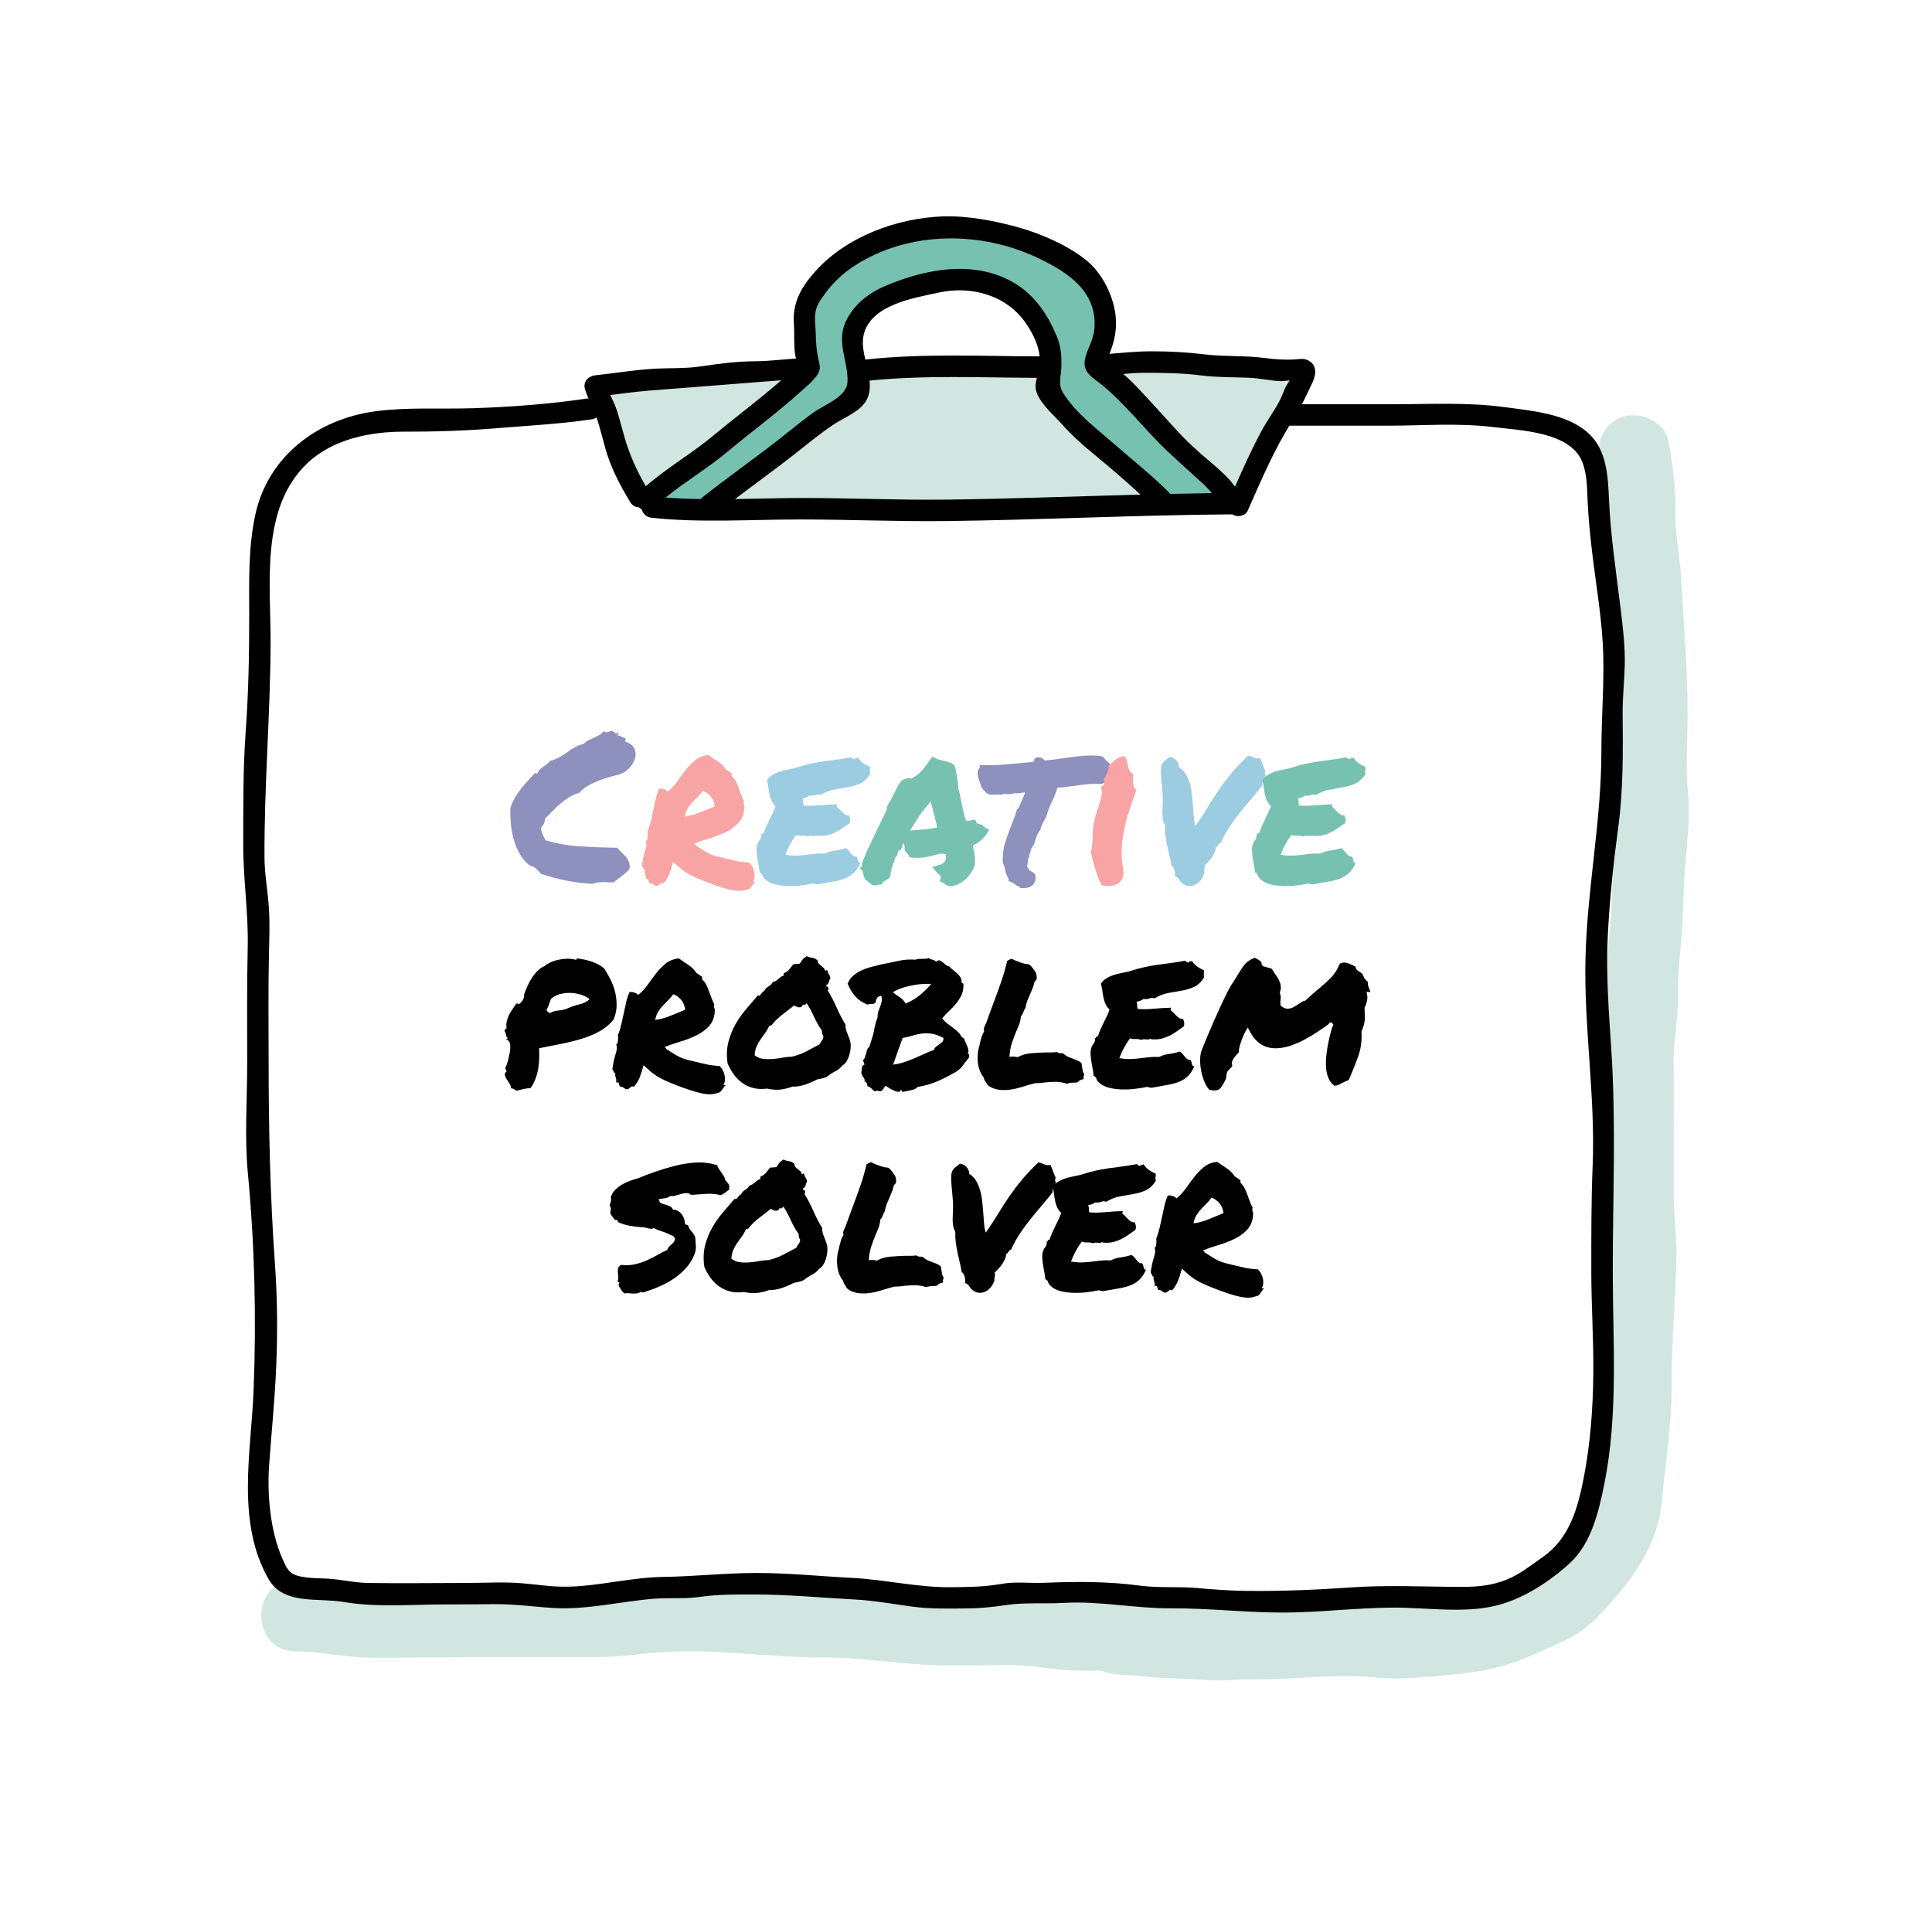 <?xml version="1.0" encoding="UTF-8"?><svg id="Layer_1" xmlns="http://www.w3.org/2000/svg" viewBox="0 0 2010 2000"><defs><style>.cls-1{fill:#d1e6e0;}.cls-2{fill:#8e90be;}.cls-3{fill:#f9a4a4;}.cls-4{fill:#9ccce2;}.cls-5{fill:#77c1b1;}.cls-6{fill:#77c1b1;}</style></defs><path class="cls-1" d="M1664.05,478.89c3.25,17.32,5.1,35.23,4.74,52.79-.44,21.53,4.01,40.17,5.29,61.37,2.44,40.58,3.54,80.96,6.99,121.22,1.7,19.8.5,40.42.32,60.29-.21,23.93,1.79,47.1,2.48,70.89.6,20.78-3.97,41.5-5.58,62.2-1.55,19.95-1.2,40.62-3.52,60.21-2.43,20.5-3.08,41.94-3.87,62.56-.81,21.08-3.49,41.97-4.41,63.08-1.99,45.68.37,92.09.37,137.84,0,40.26,4.8,80.23,2.07,120.56-1.32,19.52-4.34,38.26-4.2,57.95.14,21.41,2.52,44.43.02,65.68-2.26,19.18-4.33,38.38-7.45,57.37-3.63,22.09-3.55,37.5-15.11,57.18-8.25,14.05-19.11,24.44-29.62,36.56-1.94,2.51-3.88,5.02-5.82,7.53,5.06-3.72,5.78-4.51,2.16-2.39-3.53.93-6.44,4.43-9.55,6.2-8.6,4.9-18.22,8.17-27.25,12.18-39.86,17.7-82.56,20.53-125.74,21.08-18.08.23-36.18-2.74-54.43-3.02-21.45-.33-42.61,2.26-63.94,3.97-36.71,2.94-71.11-.09-107.78.21-17.17.14-33.71-5.45-50.99-3.66,6.92-.72,5.1.23-.89-1.69-9.98-3.19-20.89-3.55-31.27-3.59-36.23-.14-71.65-5.71-107.84-5.52-22.83.11-45.74.5-68.56-.15-22.99-.65-45.73-4.7-68.76-5.62-45-1.8-90.25-4.11-135.2-7.99-46.55-4.02-91.93,5.73-138.2,5.38-53.45-.4-106.91-.12-160.36.01-25.05.06-50.18.62-75.22.11-25.21-.52-49.77-6.2-75.15-6.26-47.89-.12-47.96,74.3,0,74.42,23.14.06,45.12,4.98,68.1,6.12,22.45,1.11,45.22.12,67.69.08,49.81-.1,99.62-.38,149.43-.19,23.04.09,45.25.24,68.12-2.7,20.57-2.65,41.42-3.5,62.16-3.34,43.35.35,86.35,6.39,129.67,6.18,44.15-.22,88.13,8.37,132.41,8.38,21.29,0,42.57-.1,63.85-.37,20.93-.26,41.66,4.36,62.61,5.45,7.64.4,15.28.55,22.93.5,4.37-.03,9.06-.66,13.39.15-5.62-1.05.2.72,1.62,1.15,13.54,4.05,26.5,2.77,40.3,4.56,19.57,2.55,38.74,1.56,58.24,3.43,20.36,1.95,39.43-.52,59.62-.35,40.88.36,80.41-6.39,121.32-2.03,19.85,2.12,41.14.62,60.99-1.02,23.68-1.96,48.88-4.19,71.81-10.55,23.21-6.44,45.67-17.49,67.49-27.54,15.66-7.22,28.54-19.04,38.52-29.93,30.21-32.96,56.53-67.83,60.86-113.94,3.91-41.54,10.5-81.78,10.31-123.73-.21-45,4.4-89.21,4.87-134.18.21-19.93-2.8-39.48-2.8-59.45,0-24.07,0-48.14,0-72.21,0-22.05.23-44.12-.15-66.16-.39-22.42,4.8-44.53,4.37-66.84-.47-24.48,2.92-49.21,4.49-73.59,1.53-23.76,1.51-47.57,3.73-71.4,2.33-24.98,4.58-46.86,2.23-72.03-2.42-25.81-.17-52.46-.18-78.37-.02-48.91-4.1-94.92-6.87-143.81-1.27-22.43-6.11-43.74-5.78-65.51.38-25.41-2.64-50.54-7.32-75.49-3.71-19.76-27.56-31-45.77-25.99-20.73,5.7-29.71,25.95-25.99,45.77h0Z"/><polygon class="cls-1" points="624.01 400.59 776.36 384.42 1009.33 379.88 1227.19 374.03 1354.64 384.42 1286.18 525.93 1073.07 529.85 700.47 529.35 664.92 517.79 624.01 400.59"/><polygon class="cls-5" points="664.92 517.79 700.47 529.35 738.13 524.36 859.7 435.88 887 403.43 887 354.58 907.62 314.35 960.68 291.25 1025.07 285.88 1061.66 309.22 1093.66 350.52 1095.03 401.47 1107.02 427.32 1208 527.44 1286.18 525.93 1186.49 417.9 1142.1 379.88 1149.81 331.47 1130.96 285.88 1081.63 254.96 997.48 233.91 932.57 247.31 861.66 286.82 847.72 313.5 841.73 342.59 845.41 376.1 830.83 399.42 664.92 517.79"/><path d="M829.84,379.6c0-.37-.04-.78-.11-1.19.15-.15.22-.3.33-.45.33-.48-.11,7.63-.22,1.64Z"/><path d="M1360.01,374.46c-4.35-1.82-7.67-.89-12.2-.6-11.27.71-21.84-.11-33.04-1.56-20.28-2.64-40.6-1.15-60.95-3.61-18.53-2.23-36.21-3.24-54.92-3.27-15.29,0-29.81,1.45-44.62,2.64,5.14-12.99,8.22-25.97,6.18-41.3-2.6-19.76-13.92-42.46-29.4-55.29-18.79-15.55-47.11-28.09-70.48-34.64-25.12-7.07-54.59-12.8-80.78-11.68-47.22,1.97-98.64,20.99-130.72,56.19-15.22,16.74-24.78,32.93-23.14,55.74.82,11.09-.41,22.4,1.56,33.38.14.79.4,1.65.67,2.52-14.24.89-28.33,2.74-42.64,2.8-18.49.11-36.95,2.42-55.22,5.21-17.75,2.72-35.28,1.56-53.06,2.79-19.5,1.34-38.62,4.58-57.97,6.62-7.07.74-12.87,6.55-10.75,14.14,2.75,9.9,8.52,18.38,11.72,28.24,3.57,10.98,6.4,22.33,9.49,33.45,5.69,20.43,15.03,38.07,26.01,56.19,2.22,3.69,5.52,5.23,8.84,5.28.91.93,1.97,1.7,3.11,2.31,1.24,4.25,4.59,7.98,10.09,8.57,50.83,5.48,103.34,1.78,154.43,1.77,50.64,0,101.08,2.28,151.66,1.68,99.54-1.18,198.97-6.36,298.5-6.98.14.09.26.21.4.3,4.61,3.09,12.91,1.27,15.26-4.02,13.95-31.48,27.54-63.93,46.25-93.06,8.19-12.76,15.07-27.28,21.43-41.01,3.98-8.56,4.24-18.72-5.69-22.81ZM812.73,395.56c-22.2,19.67-46.72,37.62-69.48,56.68-22.74,19.02-49.03,34.11-71.37,53.59-9.65-16.67-16.98-32.93-22.4-51.84-2.6-9-4.84-18.23-7.7-27.16-1.75-5.43-4.43-10.68-6.88-15.93,12.99-1.6,25.97-3.35,39.07-4.47M983.86,519.71c-49.4.61-98.65-1.69-148.11-1.68-23.49,0-47.29.77-71.09,1.11,20.98-15.9,42.34-31.24,63.03-47.53,13.3-10.47,26.34-21.36,40.52-30.64,10.23-6.69,25.55-12.47,32.38-23.26,4.22-6.66,4.87-14.08,4.06-21.8,57.59-5.85,116.21-3.1,174.06-2.87-1.29,5.03-2.09,10.06-.21,15.25,4.59,12.68,18.45,24.11,27.19,33.95,9.27,10.43,18.63,18.76,29.25,27.62,17.38,14.5,34.97,29.12,51.55,44.64-67.54,1.79-135.06,4.4-202.62,5.23ZM898.56,348.24c7.32-31.35,52.34-38.29,78.17-43.92,33.65-7.33,70.6,2.58,90.72,32.18,7.04,10.36,12.86,21.85,14.18,34.22-60.28-.15-121.42-3.25-181.4,3.32-2.03-8.91-3.56-17.72-1.68-25.8ZM1217.64,513.74c-18.23-18.53-38.34-34.31-57.94-51.43-18.43-16.1-40.2-32.29-53.47-53.27-6.07-9.59-2.06-17.72-1.95-28.39.11-10.65-.4-19.85-4.44-29.81-8.5-20.96-21.19-41-40.36-53.75-41.49-27.61-94.12-18.26-137.28-.15-18.07,7.58-33.97,19.48-42.4,37.81-9.9,21.51,2.82,41.21,1.9,62.57-.68,15.72-24.56,23.87-35.72,31.99-11.63,8.47-22.77,17.61-34.08,26.51-26.86,21.13-54.88,40.69-81.67,61.94-.57.45-1.02.93-1.45,1.41-12.14-.21-24.24-.68-36.26-1.58,20.42-16.72,43.71-30.44,63.95-47.37,25.08-21.02,52.06-40.6,76.21-62.55,6.18-5.66,17.6-14.29,19.91-22.81,1-3.76-.45-7.55-1.19-11.2-1.71-8.48-2.6-16.56-2.68-25.3-.04-5.1-.67-10.05-.82-15.07-.41-13.02,3.54-18.46,10.53-27.98,8.6-11.61,18.64-21.14,30.81-28.99,56.82-36.58,131.95-36.32,191.97-7.33,30.25,14.59,60.47,34.49,57.38,72.9-1.75,21.58-22.1,36.35-.07,52.43,29.21,21.32,49.86,50.35,75.95,74.94,12.24,11.5,24.48,22.59,36.99,33.79,3.34,3.01,6.41,6.43,9.42,9.94-14.4.18-28.8.46-43.21.77ZM1337.46,402.71c-2.34,5.14-4.2,10.57-6.92,15.52-5.47,10.12-12.35,19.46-17.86,29.62-10.27,18.98-19.13,38.7-27.83,58.42-2.2-2.9-4.35-5.84-6.47-8.04-5.66-5.84-11.46-11.31-17.71-16.48-13.8-11.35-27.39-24-39.33-37.28-12.09-13.43-24.22-26.68-36.58-39.89-5.1-5.43-10.53-10.68-16.15-15.59,7.74-.71,15.52-1.23,23.48-1.23,19.42.04,37.99.33,57.27,2.75,16.89,2.16,33.38,1.71,50.31,2.46,10.64.48,21.1,2.9,31.74,3.5,2.72.15,6.51-.37,10.34-.78-2.01,3.16-3.98,6.33-4.28,7.03Z"/><path d="M609.79,414.66c-38.19,5.71-77.55,8.59-116.15,9.94-33.74,1.18-69.53-1.24-102.89,3.18-60.11,7.95-111.83,46.61-125.09,107.41-7.54,34.6-6.42,69.93-6.39,105.06.03,40.57-.73,80.86-3.7,121.33-2.84,38.65-2.35,77.36-2.53,116.09-.17,36.19,5.52,71.63,4.68,107.9-.93,40.09-.53,80.2-.53,120.3,0,37.74-2.87,76.86.68,114.41,7.11,75.16,8.96,151.1,5.94,226.53-2.57,64.14-18.32,136.49,15.6,195.84,15.53,27.17,51.52,19.18,77.84,23.72,34,5.86,70.19,2.6,104.61,2.6,17.44,0,34.86-.11,52.3-.3,21.01-.23,41.32,2.82,62.21,4.02,35.13,2.02,69.96-7.04,104.83-9.7,15.64-1.19,31.13.38,46.74-1.83,18.89-2.68,37.01-2.56,56.05-2.57,35.53,0,69.94,3.37,105.32,5.25,19.89,1.06,39.18,4.59,58.86,7.3,18.74,2.59,37.24,2.16,56.1,2.01,14.82-.12,27.67-1.28,42.21-3.5,19.45-2.96,40.58-1.13,60.34-2.28,37.4-2.17,73.84,5.84,111.07,5.63,38.46-.22,76.98,4.35,115.57,4.43,39.31.08,78.22-5.15,117.54-5.16,34-.01,72.21,6.14,105.46-2.07,28.32-6.98,55.82-24.92,77.15-44.59,21.97-20.26,29.69-53.32,35.39-81.53,14.83-73.33,8.89-147.42,8.88-221.56,0-77.31,3.54-154.24-1.56-231.47-2.58-39.01-5.54-77.31-3.67-116.45,1.83-38.36,5.88-76.02,10.96-114.06,5.25-39.28,4.9-78.57,4.55-118.11-.15-16.91,1.76-33.51,2.19-50.37.51-20.19-2.05-40.4-4.49-60.39-4.48-36.66-10.07-73.3-11.8-110.22-1.17-25.01-1.86-53.26-22.01-71.28-22.41-20.03-58.88-22.9-87.16-26.72-37.63-5.09-75.7-2.98-113.6-2.98h-112.38c-14.37,0-14.39,22.33,0,22.33h105.2c35.98,0,73.19-2.99,108.94,1.41,28.38,3.49,80.4,4.85,92.98,36.03,5.27,13.07,5.05,27.37,5.7,41.21.81,17.22,2.5,34.38,4.5,51.5,4.22,36.15,10.89,72.49,11.77,108.93.79,33-1.98,66.44-1.96,99.56.03,71.9-14.72,142.67-16.53,214.65-1.82,72.26,10.4,144.09,7.43,216.53-1.5,36.64-1.39,73.23-1.39,109.9,0,36.13,2.54,72.36,2.08,108.41-.44,34.48-3.04,69.94-9.49,103.84-6.24,32.78-14.52,64.85-42.97,84.82-12.21,8.57-24.29,18.32-38.24,23.82-17.38,6.86-33.91,7.5-52.36,7.33-36.46-.34-73.01-1.98-109.44.57-36.08,2.52-71.55,3.98-107.76,3.59-17.27-.18-34.44-1.41-51.64-2.96-19.88-1.8-39.9.13-59.68-2.51-33.76-4.5-65.89-4.32-99.8-2.96-14.67.59-29.81-1.45-44.34,1.13-17.55,3.12-34.3,3.29-52.2,3.47-35.06.36-69.02-7.98-103.95-9.75-33.13-1.68-65.16-5.07-98.45-5.07-32.55,0-64.32,3.62-96.73,4.07-32.6.44-64.88,8.94-97.5,10.24-17.05.68-33.68-2.33-50.61-3.67-18.75-1.48-37.69-.29-56.47-.26-34.31.04-68.68.53-102.98.02-14.44-.22-28.38-3.81-42.8-4.53-9.71-.48-19.91-.33-29.41-2.66-10.42-2.56-12.8-8.68-16.93-17.93-12.64-28.35-16.08-66.71-13.87-97.5,2.48-34.67,6-68.88,7.42-103.68,1.43-35.03,1.13-70.53-1.37-105.5-5.08-71.09-6.58-141.4-6.58-212.67,0-36.49-.48-73.01.34-109.49.38-16.6,1.02-33.24-.17-49.82-1.21-17.05-4.38-33.63-4.47-50.78-.4-74.31,6.03-148.15,6.36-222.36.27-61.74-11.34-141.69,38.87-188.48,26.21-24.43,64.89-32.26,99.42-32.2,32.66.06,65.47-.96,98.02-3.68,32.75-2.74,65.29-4.33,97.84-9.19,14.16-2.12,8.14-23.63-5.94-21.53h0Z"/><path class="cls-2" d="M550.96,900.15c-4.16-3.15-7.57-7.1-10.23-11.84-2.66-4.74-4.74-9.76-6.24-15.07-1.51-5.31-2.51-10.8-3.01-16.47-.5-5.67-.68-11.09-.54-16.25,1.29-3.88,2.87-7.43,4.74-10.66,1.86-3.23,3.95-6.31,6.24-9.26,2.29-2.94,4.7-5.74,7.21-8.4,2.51-2.65,4.99-5.34,7.43-8.07.86,0,1.65.22,2.37.65.57-1.58,1.43-2.94,2.58-4.09,1.15-1.15,2.37-2.19,3.66-3.12,1.29-.93,2.58-1.86,3.88-2.8,1.29-.93,2.37-2.04,3.23-3.34,3.59-.86,6.78-2.08,9.58-3.66,2.8-1.58,5.49-3.3,8.07-5.17,2.58-1.86,5.24-3.59,7.97-5.17,2.72-1.58,5.88-2.8,9.47-3.66,1.29-1.43,2.91-2.65,4.84-3.66,1.94-1,3.88-1.94,5.81-2.8,1.94-.86,3.8-1.79,5.6-2.8,1.79-1,3.26-2.37,4.41-4.09.86,1.15,2.08,1.54,3.66,1.18,1.58-.36,3.01-.75,4.31-1.18.86-.14,1.58,0,2.15.43.57.43,1.11.9,1.61,1.4.5.5.93.83,1.29.97.36.15.75-.29,1.18-1.29,1.15.14,1.47.65.97,1.51-.5.86-.83,1.44-.97,1.72,1.43-.29,2.62-.03,3.55.75.93.79,2.4,1.33,4.41,1.61.72.72.93,1.29.65,1.72-.29.43-.5,1.15-.65,2.15,5.17,1.58,8.47,4.06,9.9,7.43,1.43,3.37,1.58,6.89.43,10.55-1.15,3.66-3.27,7.03-6.35,10.12s-6.5,5.13-10.23,6.14c-4.45,1.15-8.58,2.3-12.38,3.44-3.8,1.15-7.46,2.44-10.98,3.88-3.52,1.44-6.82,3.12-9.9,5.06-3.09,1.94-5.78,4.2-8.07,6.78-4.02,1.15-7.64,2.73-10.87,4.74-3.23,2.01-6.24,4.23-9.04,6.67-2.8,2.44-5.49,4.99-8.07,7.64-2.58,2.66-5.17,5.27-7.75,7.86,0,2.44-.43,4.31-1.29,5.6-.86,1.29-1.8,2.58-2.8,3.88.29,2.73.89,5.06,1.83,7,.93,1.94,1.9,3.91,2.91,5.92,11.48,3.44,23.64,5.56,36.49,6.35,12.84.79,25.58,1.26,38.21,1.4,1.29,1.72,2.76,3.34,4.41,4.84,1.65,1.51,3.16,3.05,4.52,4.63,1.36,1.58,2.44,3.41,3.23,5.49.79,2.08.97,4.56.54,7.43-2.44,2.44-5.1,4.77-7.97,7-2.87,2.23-5.74,4.41-8.61,6.57-1.29.14-2.84.14-4.63,0-1.8-.14-3.66-.22-5.6-.22s-3.88.11-5.81.32-3.77.68-5.49,1.4c-9.04-.29-18.3-1.4-27.77-3.34-9.47-1.94-18.23-4.27-26.26-7-1.58-1.86-3.23-3.62-4.95-5.27-1.72-1.65-4.02-2.83-6.89-3.55Z"/><path class="cls-3" d="M700.37,896.49c-1.58,5.74-2.98,10.08-4.2,13.02-1.22,2.94-3.05,5.99-5.49,9.15-1.87-.29-3.16-.07-3.88.65-.72.72-1.51,1.36-2.37,1.94-1.29.29-2.23.29-2.8,0-.58-.29-1.08-.61-1.51-.97-.43-.36-.97-.72-1.61-1.08-.65-.36-1.61-.54-2.91-.54-.29-1.15-.61-2.22-.97-3.23-.36-1-1.33-1.36-2.91-1.08.29-1.15.36-2.12.22-2.91-.14-.79-.32-1.51-.54-2.15-.22-.65-.4-1.29-.54-1.94-.14-.65-.07-1.47.22-2.48-.72,0-1.29-.5-1.72-1.51-.43-1-.94-2.01-1.51-3.01.43-2.58.86-5.02,1.29-7.32.43-2.29.97-4.45,1.61-6.46.65-2.01,1.18-4.02,1.61-6.03.43-2.01.22-4.09-.65-6.24.57.43,1,.32,1.29-.32.29-.65.5-1.51.65-2.58.14-1.08.22-2.15.22-3.23s-.07-1.97-.22-2.69c1.43-3.73,2.62-7.57,3.55-11.52.93-3.95,1.79-7.86,2.58-11.73.79-3.88,1.61-7.68,2.48-11.41.86-3.73,2.01-7.17,3.44-10.33,1.58-.29,3.34-.11,5.27.54,1.94.65,3.12,1.47,3.55,2.48,3.73-2.87,7.03-6.35,9.9-10.44,2.87-4.09,5.81-8.07,8.83-11.95,3.01-3.88,6.35-7.32,10.01-10.33,3.66-3.01,8.29-4.81,13.89-5.38,2.87,2.15,6.06,4.34,9.58,6.57,3.52,2.23,6.42,5.13,8.72,8.72,1.15.58,2.12,1.18,2.91,1.83.79.65,1.76,1.33,2.91,2.05v2.58c1.72,1.58,3.12,3.41,4.2,5.49,1.08,2.08,2.05,4.31,2.91,6.67.86,2.37,1.72,4.74,2.58,7.1s1.86,4.63,3.01,6.78c-.29.72-.43,1.33-.43,1.83s.11,1.04.32,1.61c.22.58.39,1.15.54,1.72.14.58.14,1.37,0,2.37-.43,6.32-2.48,11.41-6.14,15.29s-8.07,7.07-13.24,9.58c-5.17,2.51-10.69,4.63-16.58,6.35-5.89,1.72-11.19,3.59-15.93,5.6,0,.58.25.86.75.86s.68.36.54,1.08c3.44,2.15,6.17,3.88,8.18,5.17,2.01,1.29,3.91,2.37,5.7,3.23,1.79.86,3.73,1.61,5.81,2.26,2.08.65,4.99,1.4,8.72,2.26,3.73.86,6.64,1.54,8.72,2.05,2.08.5,3.98.94,5.7,1.29,1.72.36,3.48.65,5.27.86,1.79.22,4.34.47,7.64.75,1.29,1.29,2.4,2.84,3.34,4.63.93,1.8,1.54,3.59,1.83,5.38.29,1.8.36,3.52.22,5.17-.14,1.65-.65,2.98-1.51,3.98.14.43.46.61.97.54.5-.07,1.04-.03,1.61.11-.86.58-1.58,1.29-2.15,2.15-.58.86-1.15,1.72-1.72,2.58-.58.86-1.22,1.61-1.94,2.26-.72.65-1.72,1.04-3.01,1.18-4.45,1.72-10.05,1.83-16.79.32-6.75-1.51-15.28-4.27-25.62-8.29-5.17-2.01-9.36-3.77-12.59-5.27s-6.03-3.01-8.4-4.52-4.52-3.12-6.46-4.84c-1.94-1.72-4.27-3.8-7-6.24ZM731.15,822.65c-1.58,2.3-3.34,4.38-5.27,6.24-1.94,1.87-3.8,3.77-5.6,5.71-1.8,1.94-3.41,4.09-4.84,6.46-1.44,2.37-2.44,5.13-3.01,8.29,5.02-.57,10.26-1.97,15.72-4.2,5.45-2.22,10.62-4.34,15.5-6.35-.58-4.45-2.12-8.04-4.63-10.76-2.51-2.72-5.13-4.52-7.86-5.38Z"/><path class="cls-4" d="M905.1,797.67c.14,1.01.18,1.76.11,2.26-.07.5-.14.97-.22,1.4-.07.43-.11.9-.11,1.4s.14,1.26.43,2.26c-3.01,4.88-6.5,8.22-10.44,10.01-3.95,1.8-8.22,3.09-12.81,3.88-4.59.79-9.29,1.61-14.1,2.48-4.81.86-9.58,2.73-14.32,5.6-1.87-.72-3.55-.72-5.06,0-1.51.72-3.7.94-6.57.65-.86.86-1.94,1.47-3.23,1.83-1.29.36-2.58.75-3.88,1.18.57,1.29.82,2.62.75,3.98-.07,1.37.11,2.48.54,3.34,5.02.43,10.58.36,16.68-.22,6.1-.57,12.09-.93,17.98-1.08.14.72.07,1.18-.22,1.4-.29.22-.36.61-.22,1.18,1,.72,2.01,1.61,3.01,2.69,1,1.08,2.01,2.12,3.01,3.12,1,1.01,2.04,1.83,3.12,2.48,1.08.65,2.33.9,3.77.75.57,1.15.97,2.4,1.18,3.77.22,1.37.03,2.77-.54,4.2-2.3,1.58-4.59,3.2-6.89,4.84-2.3,1.65-4.7,3.12-7.21,4.41-2.51,1.29-5.17,2.33-7.97,3.12-2.8.79-5.92,1.11-9.36.97h-1.61c-.36,0-.83-.22-1.4-.65-1.15.72-2.76.94-4.84.65-2.08-.29-3.7-.07-4.84.65-1.58-.72-3.48-1.04-5.7-.97-2.23.07-4.2-.18-5.92-.75-2.3,3.01-4.38,6.24-6.24,9.69-1.87,3.44-3.52,7.1-4.95,10.98,4.88.72,8.93,1.01,12.16.86,3.23-.14,6.28-.39,9.15-.75,2.87-.36,5.81-.72,8.83-1.08,3.01-.36,6.81-.46,11.41-.32,2.87-1.58,6.28-2.62,10.23-3.12,3.95-.5,7.57-1.33,10.87-2.48,1.15.43,2.15,1.18,3.01,2.26.86,1.08,1.69,2.08,2.48,3.01.79.94,1.61,1.76,2.48,2.48.86.72,1.94,1.01,3.23.86.57.58.97,1.26,1.18,2.05.21.79.39,1.54.54,2.26.14.72.39,1.33.75,1.83.36.5.97.68,1.83.54-2.15,4.74-4.63,8.36-7.43,10.87-2.8,2.51-5.99,4.41-9.58,5.7-3.59,1.29-7.57,2.3-11.95,3.01-4.38.72-9.22,1.58-14.53,2.58-1.29.29-2.37.25-3.23-.11-.86-.36-1.87-.54-3.01-.54-3.3.72-7.25,1.36-11.84,1.94-4.59.57-9.26.79-13.99.65-4.74-.15-9.26-.75-13.56-1.83-4.31-1.08-7.82-2.98-10.55-5.71-1.15-1-1.9-2.19-2.26-3.55-.36-1.36-1.33-2.4-2.91-3.12-.14-1.86-.43-3.95-.86-6.24-.43-2.29-.86-4.7-1.29-7.21-.43-2.51-.75-4.98-.97-7.43-.22-2.44-.11-4.66.32-6.67.43-2.15,1.33-4.09,2.69-5.81,1.36-1.72,1.83-3.59,1.4-5.6.72-.14,1.15-.54,1.29-1.18.14-.65.72-.89,1.72-.75.86-2.58,1.79-5.02,2.8-7.32,1-2.29,2.04-4.52,3.12-6.67,1.08-2.15,2.15-4.34,3.23-6.57,1.08-2.22,2.12-4.7,3.12-7.43-2.01-1.86-3.48-3.91-4.41-6.14-.94-2.22-1.61-4.45-2.05-6.67-.43-2.22-.79-4.52-1.08-6.89-.29-2.37-.79-4.77-1.51-7.21,1.43-2.15,3.19-3.91,5.27-5.27,2.08-1.36,4.34-2.48,6.78-3.34,2.44-.86,5.09-1.58,7.97-2.15,2.87-.57,5.88-1.22,9.04-1.94,5.74-1.86,10.87-3.3,15.39-4.31,4.52-1,8.97-1.83,13.35-2.48,4.38-.65,8.93-1.25,13.67-1.83,4.74-.57,10.12-1.43,16.15-2.58,1.29,1.29,2.51,1.94,3.66,1.94.57-1.29,1.25-1.69,2.04-1.18.79.5,1.11.11.97-1.18,1.43,2.44,3.26,4.49,5.49,6.14,2.22,1.65,4.7,3.05,7.43,4.2Z"/><path class="cls-6" d="M1013.81,900.79c-.86,2.44-2.12,4.92-3.77,7.43-1.65,2.51-3.59,4.74-5.81,6.67-2.23,1.94-4.7,3.55-7.43,4.84-2.73,1.29-5.6,2.01-8.61,2.15-1.87-.43-3.12-.9-3.77-1.4-.65-.5-1.33-.97-2.05-1.4-.43-.29-.83-.54-1.18-.75-.36-.22-.68-.39-.97-.54l-2.58-1.08.86-2.8c.29-1.15.22-2.04-.21-2.69-.43-.65-1.29-1.54-2.58-2.69-.43-.43-.86-.86-1.29-1.29-.43-.43-.79-.86-1.08-1.29l-3.66-4.09,5.81-1.51c3.59-1,5.99-2.29,7.21-3.88,1.22-1.58,1.69-4.23,1.4-7.97-2.87-.57-5.27-.65-7.21-.22-1.94.43-3.91.94-5.92,1.51-2.58.72-5.2,1.33-7.86,1.83-2.66.5-5.56.75-8.72.75-1.15,0-2.23-.03-3.23-.11-1.01-.07-2.08-.18-3.23-.32l-2.15-.43c-.29-1.58-.58-2.48-.86-2.69-.29-.22-.58-.46-.86-.75-.72-.72-1.47-1.69-2.26-2.91-.79-1.22-.97-2.76-.54-4.63-.72-1.29-1.15-2.58-1.29-3.88-.86,1.72-1.51,3.52-1.94,5.38l-.86,2.15-2.15.43c-.29.14-.5.47-.65.97-.15.5-.22.9-.22,1.18l-1.08,3.66c-.29.29-.58.54-.86.75-.29.22-.58.47-.86.75-.29,1.29-.65,2.58-1.08,3.88-.43,1.29-.86,2.51-1.29,3.66-.72,1.87-1.33,3.7-1.83,5.49-.5,1.8-.68,3.55-.54,5.27l-.86,2.37c-.72.86-1.51,1.54-2.37,2.05-.86.5-1.72.97-2.58,1.4-.29.29-.68.54-1.18.75-.5.21-.9.4-1.18.54l-.65,2.37-2.58.43c-1.58.29-2.69.5-3.34.65-.65.14-1.4.22-2.26.22l-2.15-.22c-1.58-1.29-2.8-2.33-3.66-3.12-.86-.79-1.87-1.54-3.01-2.26-1.29-1.72-2.01-3.01-2.15-3.88-.14-.86-.29-1.65-.43-2.37-.29-.86-.46-1.58-.54-2.15-.07-.57-.25-1-.54-1.29l-2.8-2.58,2.37-1.94.22-3.66c2.87-7.32,5.92-14.35,9.15-21.1,3.23-6.74,6.57-13.63,10.01-20.67,1.15-2.29,2.26-4.59,3.34-6.89,1.08-2.29,2.19-4.59,3.34-6.89-.15-.43-.22-.93-.22-1.51s.14-1.22.43-1.94c1.58-2.44,2.87-4.63,3.88-6.57,1-1.94,2.01-3.91,3.01-5.92,1.15-2.44,2.33-4.81,3.55-7.1,1.22-2.29,2.76-4.66,4.63-7.1l3.44-1.51c.43-.14.93-.32,1.51-.54.57-.21,1.22-.32,1.94-.32l3.23.43c4.02-1.86,7.53-4.48,10.55-7.86,3.01-3.37,6.1-7.43,9.26-12.16l2.15-3.01,2.8,1.72c.72.43,1.72.83,3.01,1.18,1.29.36,2.65.75,4.09,1.18,2.58.58,5.02,1.22,7.32,1.94,2.29.72,4.16,1.8,5.6,3.23.86,2.3,1.36,4.02,1.51,5.17.14,1.15.36,2.3.65,3.44.43,2.44.82,4.88,1.18,7.32.36,2.44.61,5.17.75,8.18.72,2.44,1.33,4.84,1.83,7.21.5,2.37.97,4.77,1.4,7.21.72,3.44,1.43,6.78,2.15,10.01.72,3.23,1.65,6.28,2.8,9.15,1.15,0,1.86.07,2.15.22.72-.29,1.47-.5,2.26-.65.79-.14,1.69-.29,2.69-.43l2.37-.22.86,2.15c.14.72.86,1.44,2.15,2.15,1.86.14,3.23.54,4.09,1.18.86.65,1.65,1.33,2.37,2.04.57.58,1.15,1.01,1.72,1.29l3.23,1.29-1.72,3.23c-1.44,2.58-3.48,5.06-6.14,7.43-2.66,2.37-5.63,4.34-8.93,5.92.14.86.25,1.69.32,2.48.07.79.25,1.61.54,2.48.43,2.44.79,4.95,1.08,7.54.29,2.58.29,5.24,0,7.97l-.43.86ZM951.6,863.55c4.31-.29,8.21-.61,11.73-.97,3.52-.36,7.43-.97,11.73-1.83-1.01-4.31-2.08-8.79-3.23-13.45-1.15-4.66-2.37-9.29-3.66-13.89l-1.29,2.15c-2.87,3.01-5.63,6.39-8.29,10.12-2.66,3.73-4.92,7.25-6.78,10.55-.86,1.29-1.72,2.58-2.58,3.88-.86,1.29-1.65,2.58-2.37,3.88.86-.14,1.69-.22,2.48-.22s1.54-.07,2.26-.22Z"/><path class="cls-2" d="M1139.54,815.33c-3.59,0-7.46.25-11.62.75-4.17.5-8.25,1.04-12.27,1.61-2.87.43-5.63.79-8.29,1.08-2.66.29-5.06.5-7.21.65-1.01,3.16-2.01,5.96-3.01,8.4-1.01,2.44-2.08,4.81-3.23,7.1-1.15,2.44-2.19,4.92-3.12,7.43-.94,2.51-1.83,5.2-2.69,8.07-1.44,2.3-2.62,4.41-3.55,6.35-.94,1.94-1.69,4.13-2.26,6.57-1.72,2.15-3.01,4.41-3.88,6.78s-1.51,4.41-1.94,6.14l-.86,2.58c-.86.86-1.37,1.54-1.51,2.05-.14.5-.5.97-1.08,1.4-.14,1.58-.65,3.16-1.51,4.74-.29.72-.5,1.4-.65,2.05-.14.65-.21,1.11-.21,1.4,0,1.44-.36,2.37-1.08,2.8.14.72.14,1.47,0,2.26-.14.79-.29,1.54-.43,2.26-.43,1.72-.58,3.09-.43,4.09.43.58.82,1.08,1.18,1.51.36.43.61,1.01.75,1.72.86.58,1.51.94,1.94,1.08.57.43,1.43.94,2.58,1.51l1.94,2.15c.72,4.16.07,7.46-1.94,9.9-2.15,2.72-5.81,4.09-10.98,4.09h-2.58c-.72-.72-1.15-1.29-1.29-1.72-1.15-.43-2.08-.79-2.8-1.08-.72-.29-1.37-.86-1.94-1.72-1.87-.86-3.37-1.58-4.52-2.15l-1.94-1.08v-2.58c-1-1.29-1.76-2.72-2.26-4.31-.5-1.58-.9-3.16-1.18-4.74-.29-1.29-.61-2.51-.97-3.66-.36-1.15-.83-2.15-1.4-3.01-.29-8.32.5-15.36,2.37-21.1,1.86-5.74,3.8-11.27,5.81-16.58,1.15-2.87,2.29-5.78,3.44-8.72,1.15-2.94,2.15-5.99,3.01-9.15l1.94-2.15c1-2.29,1.83-4.2,2.48-5.71.65-1.51,1.33-3.05,2.04-4.63.43-1,.82-1.97,1.18-2.91.36-.93.68-1.76.97-2.48-.86,0-1.65.04-2.37.11-.72.07-1.44.18-2.15.32-.86.15-1.65.25-2.37.32-.72.07-1.44.11-2.15.11-1.01,0-1.72-.07-2.15-.22-1.58.72-3.3,1.08-5.17,1.08h-2.15c-.43,0-.83-.03-1.18-.11-.36-.07-.68-.11-.97-.11-1.44,0-2.58.22-3.44.65h-7.1c-.29,0-.65.04-1.08.11-.43.07-.79.11-1.08.11-1,0-2.08-.11-3.23-.32-1.15-.22-2.37-.68-3.66-1.4-1.72-2.29-2.87-3.52-3.44-3.66l-1.94-2.58c-.14-.86-.36-1.69-.65-2.48-.29-.79-.58-1.69-.86-2.69-.58-1.43-1.11-2.98-1.61-4.63-.5-1.65-.75-3.62-.75-5.92.14-1.15.43-2.01.86-2.58.43-.57.79-1.08,1.08-1.51l.65-3.23,2.8.22h6.03c4.59,0,9.26-.18,13.99-.54,4.74-.36,9.61-.75,14.64-1.18,2.87-.29,5.78-.57,8.72-.86,2.94-.29,5.99-.57,9.15-.86.57-1.29,1.15-2.51,1.72-3.66l2.15-1.08c2.58-.14,4.41.18,5.49.97,1.08.79,1.97,1.54,2.69,2.26,3.16-.29,6.35-.61,9.58-.97,3.23-.36,6.49-.82,9.79-1.4,4.88-.72,9.79-1.36,14.75-1.94,4.95-.57,9.72-.86,14.32-.86,2.01,0,3.95.07,5.81.22,1.86.14,3.59.36,5.17.65l2.15,1.51c.43.86,1.04,1.65,1.83,2.37.79.72,1.62,1.44,2.48,2.15,1.72,1.58,3.44,3.44,5.17,5.6s2.37,5.31,1.94,9.47c-1.15,1.72-2.01,2.73-2.58,3.01l-1.94,2.58-2.15-.22c-.86,0-1.65.11-2.37.32-.72.21-1.44.47-2.15.75-.58.29-1.15.54-1.72.75-.58.22-1.22.4-1.94.54-1.29,0-2.33-.03-3.12-.11-.79-.07-1.62-.11-2.48-.11Z"/><path class="cls-3" d="M1168.38,903.81c.72,4.31.46,7.68-.75,10.12-1.22,2.44-2.94,4.27-5.17,5.49-2.23,1.22-4.77,1.9-7.64,2.05-2.87.14-5.6,0-8.18-.43-1.44-2.01-2.73-4.52-3.88-7.53-1.15-3.01-2.23-6.14-3.23-9.36-1.01-3.23-1.9-6.42-2.69-9.58-.79-3.16-1.47-5.95-2.04-8.4.72-1.72,1.18-3.69,1.4-5.92.21-2.22.36-4.48.43-6.78.07-2.29.14-4.63.21-7,.07-2.37.25-4.63.54-6.78,1-6.03,2.48-11.77,4.41-17.22,1.94-5.45,3.48-11.12,4.63-17.01.29-1.29.18-2.51-.32-3.66-.5-1.15-.61-2.22-.32-3.23.14-.57.57-.97,1.29-1.18.72-.22,1.15-.68,1.29-1.4.43-1.58.54-2.87.32-3.88-.22-1,.03-2.22.75-3.66.72-1.15,1.62-2.83,2.69-5.06,1.08-2.22,1.47-4.55,1.18-7,1.29-.86,2.51-1.86,3.66-3.01,1.15-1.15,2.33-2.19,3.55-3.12,1.22-.93,2.58-1.76,4.09-2.48,1.51-.72,3.34-1.08,5.49-1.08,1.15,1.44,1.9,3.01,2.26,4.74.36,1.72.72,3.44,1.08,5.17.36,1.72.89,3.34,1.61,4.84.72,1.51,1.94,2.69,3.66,3.55v4.31c0,1.72.07,3.41.21,5.06.14,1.65.46,3.16.97,4.52.5,1.37,1.33,2.26,2.48,2.69-2.58,6.89-4.99,13.71-7.21,20.45-2.23,6.75-4.06,13.53-5.49,20.34-1.44,6.82-2.33,13.67-2.69,20.56-.36,6.89.11,13.85,1.4,20.88Z"/><path class="cls-4" d="M1265.04,880.99c-.14,2.01-.61,3.91-1.4,5.71-.79,1.8-1.76,3.52-2.91,5.17-1.15,1.65-2.41,3.23-3.77,4.74-1.37,1.51-2.69,2.84-3.98,3.98.43,1.87.46,3.27.11,4.2-.36.94-.47,2.33-.32,4.2-2.15,5.74-5.42,9.58-9.79,11.52-4.38,1.94-8.5,1.54-12.38-1.18-1.58-1.15-2.91-2.62-3.98-4.41-1.08-1.79-2.55-2.91-4.41-3.34.43-2.44.21-4.88-.65-7.32-.86-2.44-1.8-3.73-2.8-3.88-.43-3.01-1.08-6.24-1.94-9.69-.86-3.44-1.65-6.92-2.37-10.44-.72-3.52-1.33-6.96-1.83-10.33-.5-3.37-.68-6.49-.54-9.36.14-1.43-.11-2.72-.75-3.88-.65-1.15-1.11-2.51-1.4-4.09-.58-3.3-.75-6.78-.54-10.44.22-3.66.32-7.14.32-10.44s-.18-6.57-.54-10.23c-.36-3.66-.68-7.18-.97-10.55-.29-3.37-.43-6.46-.43-9.26s.36-4.99,1.08-6.57c.86-1.72,2.04-3.12,3.55-4.2,1.51-1.08,2.91-2.26,4.2-3.55,3.16.29,5.67,1.58,7.54,3.88,1.86,2.3,2.58,4.45,2.15,6.46,3.01,1.87,5.42,4.27,7.21,7.21,1.79,2.94,3.23,6.24,4.31,9.9s1.83,7.53,2.26,11.62.79,8.11,1.08,12.06c.29,3.95.57,7.72.86,11.3.29,3.59.86,6.67,1.72,9.26,5.31-7.61,9.76-14.39,13.35-20.34,3.59-5.95,7.25-11.66,10.98-17.11,3.73-5.45,7.89-10.98,12.49-16.58,4.59-5.6,10.55-11.91,17.87-18.94,1.43.14,2.62.43,3.55.86.93.43,1.76.79,2.48,1.08.72.29,1.58.54,2.58.75,1,.22,2.37.18,4.09-.11.57,1.44,1,2.48,1.29,3.12.29.65.54,1.29.75,1.94.22.65.5,1.47.86,2.48.36,1.01.97,2.44,1.83,4.31.43.43.57,1.01.43,1.72-.15.72-.25,1.4-.32,2.04-.07.65-.11,1.11-.11,1.4s.36.29,1.08,0c-.43,2.01-1.18,3.84-2.26,5.49-1.08,1.65-1.54,3.63-1.4,5.92-3.3,4.31-6.93,8.76-10.87,13.35-3.95,4.59-7.89,9.33-11.84,14.21-3.95,4.88-7.72,10.01-11.3,15.39-3.59,5.38-6.67,11.02-9.26,16.9-.72,0-1.26.22-1.62.65-.36.43-.68.9-.97,1.4-.29.5-.61.97-.97,1.4-.36.43-.83.65-1.4.65Z"/><path class="cls-6" d="M1420.47,797.67c.14,1.01.18,1.76.11,2.26-.07.5-.14.97-.21,1.4-.07.43-.11.9-.11,1.4s.14,1.26.43,2.26c-3.01,4.88-6.5,8.22-10.44,10.01-3.95,1.8-8.22,3.09-12.81,3.88-4.59.79-9.29,1.61-14.1,2.48-4.81.86-9.58,2.73-14.32,5.6-1.87-.72-3.55-.72-5.06,0-1.51.72-3.7.94-6.57.65-.86.86-1.94,1.47-3.23,1.83-1.29.36-2.58.75-3.88,1.18.57,1.29.82,2.62.75,3.98-.07,1.37.11,2.48.54,3.34,5.02.43,10.58.36,16.68-.22,6.1-.57,12.09-.93,17.98-1.08.14.72.07,1.18-.22,1.4-.29.22-.36.61-.21,1.18,1,.72,2.01,1.61,3.01,2.69,1,1.08,2.01,2.12,3.01,3.12,1,1.01,2.05,1.83,3.12,2.48,1.08.65,2.33.9,3.77.75.57,1.15.97,2.4,1.18,3.77.22,1.37.03,2.77-.54,4.2-2.3,1.58-4.59,3.2-6.89,4.84-2.3,1.65-4.7,3.12-7.21,4.41-2.51,1.29-5.17,2.33-7.97,3.12-2.8.79-5.92,1.11-9.36.97h-1.61c-.36,0-.83-.22-1.4-.65-1.15.72-2.77.94-4.84.65-2.08-.29-3.7-.07-4.84.65-1.58-.72-3.48-1.04-5.71-.97-2.23.07-4.2-.18-5.92-.75-2.3,3.01-4.38,6.24-6.24,9.69-1.87,3.44-3.52,7.1-4.95,10.98,4.88.72,8.93,1.01,12.16.86,3.23-.14,6.28-.39,9.15-.75,2.87-.36,5.81-.72,8.83-1.08,3.01-.36,6.81-.46,11.41-.32,2.87-1.58,6.28-2.62,10.23-3.12,3.95-.5,7.57-1.33,10.87-2.48,1.15.43,2.15,1.18,3.01,2.26.86,1.08,1.69,2.08,2.48,3.01.79.94,1.61,1.76,2.48,2.48.86.72,1.94,1.01,3.23.86.57.58.97,1.26,1.18,2.05.21.79.39,1.54.54,2.26.14.72.39,1.33.75,1.83.36.5.97.68,1.83.54-2.15,4.74-4.63,8.36-7.43,10.87-2.8,2.51-5.99,4.41-9.58,5.7-3.59,1.29-7.57,2.3-11.95,3.01-4.38.72-9.22,1.58-14.53,2.58-1.29.29-2.37.25-3.23-.11-.86-.36-1.87-.54-3.01-.54-3.3.72-7.25,1.36-11.84,1.94-4.59.57-9.26.79-13.99.65-4.74-.15-9.26-.75-13.56-1.83s-7.82-2.98-10.55-5.71c-1.15-1-1.9-2.19-2.26-3.55-.36-1.36-1.33-2.4-2.91-3.12-.14-1.86-.43-3.95-.86-6.24-.43-2.29-.86-4.7-1.29-7.21-.43-2.51-.75-4.98-.97-7.43-.22-2.44-.11-4.66.32-6.67.43-2.15,1.33-4.09,2.69-5.81,1.36-1.72,1.83-3.59,1.4-5.6.72-.14,1.15-.54,1.29-1.18.14-.65.72-.89,1.72-.75.86-2.58,1.79-5.02,2.8-7.32,1-2.29,2.04-4.52,3.12-6.67,1.08-2.15,2.15-4.34,3.23-6.57,1.08-2.22,2.12-4.7,3.12-7.43-2.01-1.86-3.48-3.91-4.41-6.14-.93-2.22-1.61-4.45-2.04-6.67-.43-2.22-.79-4.52-1.08-6.89-.29-2.37-.79-4.77-1.51-7.21,1.43-2.15,3.19-3.91,5.27-5.27,2.08-1.36,4.34-2.48,6.78-3.34,2.44-.86,5.09-1.58,7.96-2.15,2.87-.57,5.88-1.22,9.04-1.94,5.74-1.86,10.87-3.3,15.39-4.31,4.52-1,8.97-1.83,13.35-2.48,4.38-.65,8.93-1.25,13.67-1.83,4.74-.57,10.12-1.43,16.15-2.58,1.29,1.29,2.51,1.94,3.66,1.94.57-1.29,1.25-1.69,2.04-1.18.79.5,1.11.11.97-1.18,1.43,2.44,3.26,4.49,5.49,6.14,2.22,1.65,4.7,3.05,7.43,4.2Z"/><path d="M600.48,996.98c6.03.72,11.41,1.94,16.15,3.66,4.74,1.72,8.75,4.02,12.06,6.89,2.29,3.59,4.48,7.46,6.57,11.63,2.08,4.16,3.66,8.5,4.74,13.02,1.08,4.52,1.58,9.15,1.51,13.89-.07,4.74-1.11,9.55-3.12,14.42-4.16,5.17-9.22,9.37-15.18,12.59-5.96,3.23-12.38,5.85-19.27,7.86-6.89,2.01-14.03,3.73-21.42,5.17-7.39,1.44-14.61,2.87-21.64,4.31.14,3.3.18,6.78.11,10.44-.07,3.66-.43,7.32-1.08,10.98-.65,3.66-1.61,7.21-2.91,10.66-1.29,3.44-3.01,6.6-5.17,9.47-2.44,0-4.95.32-7.54.97-2.58.65-4.88,1.18-6.89,1.61-1.01-.58-1.9-1.11-2.69-1.61-.79-.5-1.9-.83-3.34-.97.29-1.44-.07-2.91-1.08-4.41-1.01-1.51-2.01-3.05-3.01-4.63-1.01-1.58-1.69-3.08-2.04-4.52-.36-1.43.32-2.8,2.04-4.09-1.01-1-1.51-2.29-1.51-3.88,1-1.72,1.9-4.09,2.69-7.1.79-3.01,1.43-5.99,1.94-8.93.5-2.94.61-5.63.32-8.07-.29-2.44-1.72-4.23-4.31-5.38.14-.29.43-.43.86-.43s.86-.07,1.29-.22c-1.15-.86-1.83-2.08-2.04-3.66-.22-1.58-.75-2.94-1.61-4.09.29-.72.5-1.36.65-1.94.14-.57.65-.79,1.51-.65-.43-2.58-.4-5.02.11-7.32.5-2.29,1.25-4.48,2.26-6.57,1-2.08,2.22-4.12,3.66-6.14,1.43-2.01,2.8-4.02,4.09-6.03,1-.14,1.61,0,1.83.43.21.43.68.36,1.4-.22,1.86-1.43,3.16-2.94,3.88-4.52.72-1.58,1.08-3.37,1.08-5.38,1-3.01,2.22-6.06,3.66-9.15,1.43-3.08,3.01-5.92,4.74-8.5,1.72-2.58,3.62-4.88,5.7-6.89,2.08-2.01,4.27-3.52,6.57-4.52,1.72-1.43,3.88-2.76,6.46-3.98,2.58-1.22,5.38-2.15,8.4-2.8s6.06-1,9.15-1.08c3.08-.07,5.92.25,8.5.97.72.29,1.11.14,1.18-.43.07-.57.32-.86.75-.86ZM591.65,1048.43c3.59-1.58,7.43-2.83,11.52-3.77,4.09-.93,7.5-2.69,10.23-5.27-1.72-1.58-4.24-2.98-7.54-4.2-3.3-1.22-6.89-1.97-10.76-2.26-3.88-.29-7.79.04-11.73.97-3.95.94-7.36,2.69-10.23,5.27-.86,2.58-1.58,4.63-2.15,6.14-.58,1.51-1.37,3.34-2.37,5.49.29.72.75,1.26,1.4,1.61.65.36,1.11.9,1.4,1.62,3.3-1.72,6.64-2.69,10.01-2.91,3.37-.22,6.78-1.11,10.23-2.69Z"/><path d="M669.58,1108.07c-1.58,5.74-2.98,10.08-4.2,13.02-1.22,2.94-3.05,5.99-5.49,9.15-1.87-.29-3.16-.07-3.88.65-.72.72-1.51,1.36-2.37,1.94-1.29.29-2.23.29-2.8,0-.58-.29-1.08-.61-1.51-.97-.43-.36-.97-.72-1.61-1.08s-1.61-.54-2.91-.54c-.29-1.15-.61-2.22-.97-3.23-.36-1-1.33-1.36-2.91-1.08.29-1.15.36-2.12.22-2.91-.14-.79-.32-1.51-.54-2.15-.22-.65-.4-1.29-.54-1.94-.14-.65-.07-1.47.22-2.48-.72,0-1.29-.5-1.72-1.51-.43-1-.94-2.01-1.51-3.01.43-2.58.86-5.02,1.29-7.32.43-2.29.97-4.45,1.61-6.46.65-2.01,1.18-4.02,1.61-6.03.43-2.01.22-4.09-.65-6.24.57.43,1,.32,1.29-.32.29-.65.5-1.51.65-2.58.14-1.08.22-2.15.22-3.23s-.07-1.97-.22-2.69c1.43-3.73,2.62-7.57,3.55-11.52.93-3.95,1.79-7.86,2.58-11.73.79-3.88,1.61-7.68,2.48-11.41.86-3.73,2.01-7.17,3.44-10.33,1.58-.29,3.34-.11,5.27.54,1.94.65,3.12,1.47,3.55,2.48,3.73-2.87,7.03-6.35,9.9-10.44,2.87-4.09,5.81-8.07,8.83-11.95,3.01-3.88,6.35-7.32,10.01-10.33,3.66-3.01,8.29-4.81,13.89-5.38,2.87,2.15,6.06,4.34,9.58,6.57,3.52,2.23,6.42,5.13,8.72,8.72,1.15.58,2.12,1.18,2.91,1.83.79.65,1.76,1.33,2.91,2.04v2.58c1.72,1.58,3.12,3.41,4.2,5.49,1.08,2.08,2.05,4.31,2.91,6.67.86,2.37,1.72,4.74,2.58,7.1.86,2.37,1.86,4.63,3.01,6.78-.29.72-.43,1.33-.43,1.83s.11,1.04.32,1.62c.22.58.39,1.15.54,1.72.14.58.14,1.37,0,2.37-.43,6.32-2.48,11.41-6.14,15.29s-8.07,7.07-13.24,9.58c-5.17,2.51-10.69,4.63-16.58,6.35-5.89,1.72-11.19,3.59-15.93,5.6,0,.58.25.86.75.86s.68.36.54,1.08c3.44,2.15,6.17,3.88,8.18,5.17,2.01,1.29,3.91,2.37,5.7,3.23,1.79.86,3.73,1.61,5.81,2.26,2.08.65,4.99,1.4,8.72,2.26,3.73.86,6.64,1.54,8.72,2.04,2.08.5,3.98.94,5.7,1.29,1.72.36,3.48.65,5.27.86,1.79.21,4.34.47,7.64.75,1.29,1.29,2.4,2.84,3.34,4.63.93,1.8,1.54,3.59,1.83,5.38.29,1.8.36,3.52.22,5.17-.14,1.65-.65,2.98-1.51,3.98.14.43.46.61.97.54.5-.07,1.04-.03,1.61.11-.86.58-1.58,1.29-2.15,2.15-.58.86-1.15,1.72-1.72,2.58-.58.86-1.22,1.62-1.94,2.26-.72.65-1.72,1.04-3.01,1.18-4.45,1.72-10.05,1.83-16.79.32-6.75-1.51-15.28-4.27-25.62-8.29-5.17-2.01-9.36-3.77-12.59-5.27s-6.03-3.01-8.4-4.52c-2.37-1.51-4.52-3.12-6.46-4.84-1.94-1.72-4.27-3.8-7-6.24ZM700.37,1034.23c-1.58,2.3-3.34,4.38-5.27,6.24-1.94,1.87-3.8,3.77-5.6,5.7-1.8,1.94-3.41,4.09-4.84,6.46-1.44,2.37-2.44,5.13-3.01,8.29,5.02-.57,10.26-1.97,15.72-4.2,5.45-2.22,10.62-4.34,15.5-6.35-.58-4.45-2.12-8.04-4.63-10.76-2.51-2.72-5.13-4.52-7.86-5.38Z"/><path d="M879.69,1065.87c-.14,1.72,0,3.37.43,4.95.43,1.58.97,3.12,1.61,4.63.65,1.51,1.25,3.05,1.83,4.63.57,1.58,1,3.16,1.29,4.74.29,2.01.29,4.2,0,6.57-.29,2.37-.79,4.67-1.51,6.89-.72,2.23-1.65,4.24-2.8,6.03-1.15,1.8-2.51,3.12-4.09,3.98-2.01,2.58-4.45,4.59-7.32,6.03-2.87,1.44-5.53,3.16-7.97,5.17-1.58,1.01-3.34,1.72-5.27,2.15s-3.91.86-5.92,1.29c-1.58.86-3.44,1.76-5.6,2.69-2.15.94-4.38,1.8-6.67,2.58-2.3.79-4.59,1.37-6.89,1.72-2.3.36-4.31.47-6.03.32-4.31,1.58-8.5,2.62-12.59,3.12-4.09.5-8.86.18-14.32-.97-5.17.72-9.94.5-14.32-.65-4.38-1.15-8.25-2.98-11.62-5.49-3.37-2.51-6.32-5.52-8.83-9.04-2.51-3.52-4.56-7.21-6.14-11.09-1.15-8.18-.86-15.61.86-22.28,1.72-6.67,4.2-12.84,7.43-18.51,3.23-5.67,6.92-10.91,11.09-15.71,4.16-4.81,8.18-9.51,12.06-14.1.86.29,1.54.25,2.04-.11.5-.36.97-.86,1.4-1.51s.89-1.25,1.4-1.83c.5-.57,1.11-.93,1.83-1.08,1-2.15,2.48-3.77,4.41-4.84s3.48-2.62,4.63-4.63c1.29-.29,2.37-.72,3.23-1.29.86-.57,1.69-1.22,2.48-1.94.79-.72,1.61-1.4,2.48-2.04.86-.65,1.86-1.11,3.01-1.4v-2.37c2.58-1.15,4.48-2.48,5.71-3.98,1.22-1.51,2.69-3.34,4.41-5.49,1.29-.14,2.33-.21,3.12-.21s1.97-.14,3.55-.43c1.15-2.01,2.19-3.52,3.12-4.52.93-1,2.33-2.08,4.2-3.23,1.72.86,3.62,1.44,5.71,1.72,2.08.29,3.91,1.22,5.49,2.8.14,1.44.57,2.55,1.29,3.34.72.79,1.51,1.51,2.37,2.15.86.65,1.69,1.33,2.48,2.05.79.72,1.33,1.72,1.61,3.01.57.14.97.07,1.18-.22.22-.29.61-.36,1.18-.21.43,2.01.93,3.34,1.51,3.98.57.65,1.15,1.9,1.72,3.77-.72,1.44-1.26,2.91-1.61,4.41-.36,1.51-1.26,2.62-2.69,3.34-.14,1.01.14,1.54.86,1.61.72.07,1.15.47,1.29,1.18.14,1.29-.07,2.23-.65,2.8,3.44,5.6,6.53,11.52,9.26,17.76,2.72,6.24,5.81,12.16,9.26,17.76ZM852.78,1086.32c.57-1.58,1.33-2.87,2.26-3.88.93-1,1.47-2.51,1.61-4.52-.72-1.15-1.15-2.04-1.29-2.69-.14-.65-.22-1.69-.22-3.12-3.16-4.45-5.89-9.22-8.18-14.32-2.3-5.09-4.88-9.87-7.75-14.32-.29.58-.79,1.15-1.51,1.72-.72.58-1.51.43-2.37-.43-.29,1.15-.79,1.97-1.51,2.48-.72.5-1.51.72-2.37.65-.86-.07-1.76-.29-2.69-.65-.94-.36-1.76-.82-2.48-1.4-4.16,3.3-8.33,6.53-12.49,9.69-4.16,3.16-7.89,6.82-11.19,10.98-.58.29-.94.4-1.08.32-.14-.07-.58.04-1.29.32-1.15,2.73-2.55,5.2-4.2,7.43-1.65,2.23-3.27,4.49-4.84,6.78-1.58,2.3-2.94,4.74-4.09,7.32-1.15,2.58-1.8,5.6-1.94,9.04,2.44,2.01,5.31,3.23,8.61,3.66,3.3.43,6.71.5,10.23.21,3.52-.29,6.96-.75,10.33-1.4,3.37-.65,6.49-.97,9.36-.97,6.03-1.43,11.19-3.34,15.5-5.7,4.31-2.37,8.83-4.77,13.56-7.21Z"/><path d="M1006.71,1095.36c.86.43,1.36,1.15,1.51,2.15.14,1.01.14,1.8,0,2.37-2.58,3.3-4.38,5.6-5.38,6.89-1.01,1.29-1.72,2.26-2.15,2.91-.43.65-.9,1.18-1.4,1.61-.5.43-1.61,1.37-3.34,2.8-6.46,3.88-13.1,7.32-19.91,10.33-6.82,3.01-13.96,5.1-21.42,6.24-1.15,1.58-3.34,2.69-6.57,3.34-3.23.65-6.21,1.25-8.93,1.83-.58-.29-.9-.68-.97-1.18-.07-.5-.4-.9-.97-1.18-.14,1.43-.79,2.19-1.94,2.26-1.15.07-2.55-.22-4.2-.86-1.65-.65-3.37-1.51-5.17-2.58-1.8-1.08-3.34-2.04-4.63-2.91-.72,1.15-1.47,2.29-2.26,3.44-.79,1.15-1.76,1.94-2.91,2.37-1.58-.29-2.77-.5-3.55-.65-.79-.14-1.54.14-2.26.86-.86-.43-1.54-.93-2.04-1.51-.5-.58-1.01-1.11-1.51-1.61-.5-.5-1.08-.97-1.72-1.4-.65-.43-1.54-.79-2.69-1.08.29-.57.14-1.47-.43-2.69-.58-1.22-1.44-1.97-2.58-2.26.57-1,.32-2.26-.75-3.77-1.08-1.51-1.9-3.19-2.48-5.06.29-1.58.5-3.3.65-5.17.14-1.86,1-2.94,2.58-3.23-.15-1-.36-1.86-.65-2.58-.29-.72-.58-1.43-.86-2.15,1-.86,1.72-1.9,2.15-3.12.43-1.22.79-2.48,1.08-3.77.29-1.29.65-2.58,1.08-3.88.43-1.29,1.22-2.37,2.37-3.23,1.29-4.31,2.29-7.5,3.01-9.58.72-2.08,1.25-4.12,1.61-6.14.36-2.01.79-4.16,1.29-6.46.5-2.29,1.4-5.17,2.69-8.61-.15-2.15.07-4.05.65-5.71.57-1.65,1.18-3.3,1.83-4.95.65-1.65,1.18-3.37,1.61-5.17.43-1.79.36-3.91-.22-6.35-2.01.14-3.44.83-4.31,2.05-.86,1.22-1.44,2.83-1.72,4.84-1.15,1.15-2.55,1.69-4.2,1.61-1.65-.07-3.12.11-4.41.54-5.03-2.01-9.19-4.88-12.49-8.61-3.3-3.73-5.95-8.11-7.97-13.13,1.29-3.3,3.23-6.06,5.81-8.29,2.58-2.22,5.52-4.09,8.83-5.6,3.3-1.51,6.81-2.72,10.55-3.66,3.73-.93,7.32-1.83,10.76-2.69,5.6-1,11.19-2.15,16.79-3.44s11.62-1.72,18.08-1.29c.86-.43,1.9-.68,3.12-.75,1.22-.07,2.48-.11,3.77-.11s2.55-.03,3.77-.11c1.22-.07,2.26-.32,3.12-.75.72.86,1.76,1.4,3.12,1.61,1.36.22,2.83.9,4.41,2.05,1.72-1.29,3.19-1.58,4.41-.86,1.22.72,2.33,1.51,3.34,2.37,1,.86,1.97,1.65,2.91,2.37.93.72,1.9,1.08,2.91,1.08,1,1.29,2.26,2.51,3.77,3.66,1.51,1.15,2.94,2.33,4.31,3.55,1.36,1.22,2.51,2.55,3.44,3.98.93,1.44,1.4,3.09,1.4,4.95-.15.72.07,1.15.65,1.29.57.14,1,.43,1.29.86.14,4.45-.54,8.29-2.05,11.52-1.51,3.23-3.37,6.21-5.6,8.93-2.23,2.73-4.67,5.31-7.32,7.75-2.66,2.44-5.06,5.03-7.21,7.75,1.43,1.87,3.08,3.52,4.95,4.95,1.86,1.44,3.77,2.87,5.71,4.31,1.94,1.44,3.77,2.94,5.49,4.52,1.72,1.58,3.15,3.45,4.31,5.6.29.29.65.54,1.08.75.43.21.86.47,1.29.75.43,1.44,1,2.91,1.72,4.41.72,1.51,1.33,2.94,1.83,4.31.5,1.37.82,2.58.97,3.66.14,1.08-.15,1.97-.86,2.69ZM968.82,1023.46c-7.32-.29-14.61.36-21.85,1.94-7.25,1.58-13.31,3.8-18.19,6.67,2.44,2.01,4.91,3.8,7.43,5.38,2.51,1.58,4.48,3.73,5.92,6.46,5.6-2.29,10.55-5.2,14.85-8.72,4.31-3.52,8.25-7.43,11.84-11.73ZM971.62,1092.14c.43-1.43,1.22-2.58,2.37-3.44,1.15-.86,2.29-1.69,3.44-2.48,1.15-.79,2.15-1.65,3.01-2.58.86-.93,1.22-2.26,1.08-3.98-4.59-2.44-8.79-3.91-12.59-4.41-3.8-.5-7.39-.5-10.76,0-3.37.5-6.6,1.26-9.69,2.26-3.09,1.01-6.21,1.72-9.36,2.15-1.58,4.16-3.23,8.68-4.95,13.56-1.72,4.88-3.37,9.62-4.95,14.21,4.31-.57,8.25-1.47,11.84-2.69,3.59-1.22,7.07-2.55,10.44-3.98,3.37-1.43,6.67-2.91,9.9-4.41,3.23-1.51,6.64-2.91,10.23-4.2Z"/><path d="M1071.72,1128.09c-4.02,1.29-8.4,2.58-13.13,3.88-4.74,1.29-9.47,1.94-14.21,1.94-7.18,0-12.85-1.8-17.01-5.38-.72-1.58-1.37-2.65-1.94-3.23-.43-.57-.83-1.18-1.18-1.83-.36-.65-.61-1.54-.75-2.69-1.72-2.01-3.09-4.34-4.09-7-1.01-2.65-1.69-5.38-2.04-8.18-.36-2.8-.43-5.63-.21-8.5.21-2.87.68-5.6,1.4-8.18.29-.57.46-1.15.54-1.72.07-.57.18-1.22.32-1.94.57-2.29,1.18-4.52,1.83-6.67.65-2.15,1.54-4.02,2.69-5.6-.58-1.29-.58-2.72,0-4.31.57-1.58,1.22-3.01,1.94-4.31,2.01-5.45,3.69-10.08,5.06-13.89,1.36-3.8,2.76-7.57,4.2-11.3,2.44-6.46,4.74-12.84,6.89-19.16,2.15-6.31,4.09-13.13,5.81-20.45,1.15-.72,2.01-1.22,2.58-1.51.86-.29,1.58-.5,2.15-.65,2.58,1.29,5.6,2.55,9.04,3.77,3.44,1.22,6.31,1.83,8.61,1.83,1.15.72,1.86,1.26,2.15,1.61.29.36.57.68.86.97,1.58,1.87,2.94,3.77,4.09,5.71,1.15,1.94,1.51,4.49,1.08,7.64-.86,1.29-1.51,1.94-1.94,1.94-.72,2.87-1.47,5.31-2.26,7.32-.79,2.01-1.62,4.02-2.48,6.03-1.01,2.15-1.94,4.31-2.8,6.46-.86,2.15-1.58,4.81-2.15,7.97-.58.72-.97,1.37-1.18,1.94-.21.58-.47,1.22-.75,1.94-.29.72-.61,1.47-.97,2.26-.36.79-.9,1.47-1.61,2.05-.43,3.73-1.11,6.75-2.04,9.04-.94,2.3-1.9,4.59-2.91,6.89-1.72,4.16-3.27,8.33-4.63,12.49-1.37,4.17-2.19,8.9-2.48,14.21.72-.29,1.4-.43,2.04-.43h1.83c1.29,0,2.8.21,4.52.65,4.31-2.29,9-3.66,14.1-4.09,5.09-.43,10.15-.72,15.18-.86h6.03c2.01,0,3.88-.14,5.6-.43,1.29.72,2.12,1.11,2.48,1.18.36.07.9.11,1.62.11,1,0,1.86.07,2.58.21,1.72,1.58,3.37,2.73,4.95,3.44,1.58.72,3.23,1.37,4.95,1.94,1.58.58,3.12,1.18,4.63,1.83s2.98,1.54,4.41,2.69l1.51,9.26c1,1.29,1.43,2.15,1.29,2.58,0,1.15-.29,2.01-.86,2.58l.43,2.37c-2.15.43-3.63.93-4.41,1.51-.79.58-1.54,1.22-2.26,1.94-1.15.14-1.97.21-2.48.21h-1.4c-2.01,0-4.45.36-7.32,1.08-3.88-1.29-7.89-1.94-12.06-1.94-1.58,0-3.23.07-4.95.22-1.72.14-3.44.29-5.17.43-1.72.29-3.48.5-5.27.65-1.8.14-3.63.21-5.49.21l-4.95,1.29Z"/><path d="M1252.56,1009.25c.14,1.01.18,1.76.11,2.26-.07.5-.14.97-.21,1.4-.07.43-.11.9-.11,1.4s.14,1.26.43,2.26c-3.01,4.88-6.5,8.22-10.44,10.01-3.95,1.8-8.22,3.09-12.81,3.88-4.59.79-9.29,1.61-14.1,2.48-4.81.86-9.58,2.73-14.32,5.6-1.87-.72-3.55-.72-5.06,0-1.51.72-3.7.93-6.57.65-.86.86-1.94,1.47-3.23,1.83-1.29.36-2.58.75-3.88,1.18.57,1.29.82,2.62.75,3.98-.07,1.37.11,2.48.54,3.34,5.02.43,10.58.36,16.68-.21,6.1-.57,12.09-.93,17.98-1.08.14.72.07,1.18-.22,1.4-.29.21-.36.61-.21,1.18,1,.72,2.01,1.61,3.01,2.69,1,1.08,2.01,2.12,3.01,3.12,1,1.01,2.05,1.83,3.12,2.48,1.08.65,2.33.9,3.77.75.57,1.15.97,2.41,1.18,3.77.22,1.37.03,2.76-.54,4.2-2.3,1.58-4.59,3.2-6.89,4.84-2.3,1.65-4.7,3.12-7.21,4.41-2.51,1.29-5.17,2.33-7.97,3.12-2.8.79-5.92,1.11-9.36.97h-1.61c-.36,0-.83-.22-1.4-.65-1.15.72-2.77.93-4.84.65-2.08-.29-3.7-.07-4.84.65-1.58-.72-3.48-1.04-5.71-.97-2.23.07-4.2-.18-5.92-.75-2.3,3.01-4.38,6.24-6.24,9.69-1.87,3.44-3.52,7.1-4.95,10.98,4.88.72,8.93,1.01,12.16.86,3.23-.14,6.28-.39,9.15-.75,2.87-.36,5.81-.72,8.83-1.08,3.01-.36,6.81-.46,11.41-.32,2.87-1.58,6.28-2.62,10.23-3.12,3.95-.5,7.57-1.33,10.87-2.48,1.15.43,2.15,1.18,3.01,2.26.86,1.08,1.69,2.08,2.48,3.01.79.94,1.61,1.76,2.48,2.48.86.72,1.94,1.01,3.23.86.57.58.97,1.26,1.18,2.04.21.79.39,1.54.54,2.26.14.72.39,1.33.75,1.83.36.5.97.68,1.83.54-2.15,4.74-4.63,8.36-7.43,10.87-2.8,2.51-5.99,4.41-9.58,5.71-3.59,1.29-7.57,2.3-11.95,3.01-4.38.72-9.22,1.58-14.53,2.58-1.29.29-2.37.25-3.23-.11-.86-.36-1.87-.54-3.01-.54-3.3.72-7.25,1.36-11.84,1.94-4.59.57-9.26.79-13.99.65-4.74-.14-9.26-.75-13.56-1.83s-7.82-2.98-10.55-5.71c-1.15-1-1.9-2.19-2.26-3.55-.36-1.36-1.33-2.4-2.91-3.12-.14-1.86-.43-3.95-.86-6.24-.43-2.29-.86-4.7-1.29-7.21-.43-2.51-.75-4.99-.97-7.43-.22-2.44-.11-4.66.32-6.67.43-2.15,1.33-4.09,2.69-5.81,1.36-1.72,1.83-3.59,1.4-5.6.72-.14,1.15-.54,1.29-1.18.14-.65.72-.89,1.72-.75.86-2.58,1.79-5.02,2.8-7.32,1-2.29,2.04-4.52,3.12-6.67,1.08-2.15,2.15-4.34,3.23-6.57,1.08-2.22,2.12-4.7,3.12-7.43-2.01-1.86-3.48-3.91-4.41-6.14-.93-2.22-1.61-4.45-2.04-6.67-.43-2.22-.79-4.52-1.08-6.89-.29-2.37-.79-4.77-1.51-7.21,1.43-2.15,3.19-3.91,5.27-5.27,2.08-1.36,4.34-2.48,6.78-3.34,2.44-.86,5.09-1.58,7.96-2.15,2.87-.57,5.88-1.22,9.04-1.94,5.74-1.86,10.87-3.3,15.39-4.31,4.52-1,8.97-1.83,13.35-2.48,4.38-.65,8.93-1.25,13.67-1.83,4.74-.57,10.12-1.43,16.15-2.58,1.29,1.29,2.51,1.94,3.66,1.94.57-1.29,1.25-1.68,2.04-1.18.79.5,1.11.11.97-1.18,1.43,2.44,3.26,4.49,5.49,6.14,2.22,1.65,4.7,3.05,7.43,4.2Z"/><path d="M1396.36,1126.58c-1.44.72-2.76,1.37-3.98,1.94-1.22.58-2.62.86-4.2.86-5.6-4.16-8.5-11.41-8.72-21.74-.21-10.33,1.97-23.47,6.57-39.4.72-.43,1.08-1.29,1.08-2.58l-1.94-2.15c-.58,0-1.11.07-1.61.22-.5.14-.9.65-1.18,1.51-3.73,2.73-7.82,5.56-12.27,8.5-4.45,2.94-9.08,5.67-13.89,8.18-4.81,2.51-9.69,4.56-14.64,6.14-4.95,1.58-9.79,2.37-14.53,2.37-12.06,0-21.1-6.1-27.12-18.3l-1.72-3.23-1.72,2.8c-.43.58-1.08,1.76-1.94,3.55-.86,1.8-1.72,3.84-2.58,6.13-.86,2.3-1.61,4.63-2.26,7-.65,2.37-.9,4.41-.75,6.14-1.29,1.29-2.66,2.8-4.09,4.52-1.44,1.72-2.51,3.66-3.23,5.81-.29,1.15-.14,2.23.43,3.23-.29,1.29-.94,2.3-1.94,3.01-.58.72-1.18,1.4-1.83,2.04s-1.18,1.33-1.61,2.04c-.29.72-.47,1.44-.54,2.15-.07.72-.18,1.44-.32,2.15,0,1.01-.14,1.94-.43,2.8-2.44,5.03-4.38,8.29-5.81,9.79-1.44,1.51-3.37,2.26-5.81,2.26-1.15,0-3.01-.21-5.6-.65-1.87-2.01-3.55-4.77-5.06-8.29-1.51-3.52-2.66-7.28-3.44-11.3-.79-4.02-1.15-8.07-1.08-12.16.07-4.09.75-7.64,2.05-10.66,0-.14.57-1.58,1.72-4.31,1.15-2.72,2.62-6.24,4.41-10.55,1.79-4.31,3.84-9.08,6.14-14.32,2.29-5.24,4.59-10.33,6.89-15.28,2.29-4.95,4.48-9.51,6.57-13.67,2.08-4.16,3.84-7.32,5.27-9.47,1.15-1.72,2.19-3.34,3.12-4.84.93-1.51,1.83-2.98,2.69-4.41,2.58-4.45,5.06-8.14,7.43-11.09,2.37-2.94,5.85-5.27,10.44-7,3.16,1.29,5.45,2.8,6.89,4.52l.43,2.37c.57,1.44,1.43,2.15,2.58,2.15,1.58.43,2.91.83,3.98,1.18,1.08.36,2.26.68,3.55.97,1,1.15,1.94,2.51,2.8,4.09,1.15,1.72,2.26,3.41,3.34,5.06,1.08,1.65,1.94,3.3,2.58,4.95.65,1.65,1,3.34,1.08,5.06.07,1.72-.25,3.52-.97,5.38l.22,2.15c.72,1.29.86,3.09.43,5.38-.14,1.01-.22,2.04-.22,3.12s.14,2.26.43,3.55c2.58,2.01,4.88,3.01,6.89,3.01,2.29,0,4.41-.54,6.35-1.61,1.94-1.08,3.77-2.19,5.49-3.34,1.15-.86,2.29-1.62,3.44-2.26,1.15-.65,2.29-1.04,3.44-1.18,2.58-2.44,4.92-4.59,7-6.46,2.08-1.86,4.27-3.73,6.57-5.6,4.31-3.45,8.47-7.17,12.49-11.2,4.02-4.02,7.25-9.04,9.69-15.07,1.43-.86,2.94-1.29,4.52-1.29s3.23.36,4.95,1.08c1.72.72,3.37,1.44,4.95,2.15.43.29.82.5,1.18.65.36.14.68.29.97.43,0,1.44.57,2.66,1.72,3.66.57.43.93.72,1.08.86.14.14.36.29.65.43,2.15,1.15,3.51,2.3,4.09,3.44,1,3.3,2.8,5.81,5.38,7.53-.29,1.44-.25,2.77.11,3.98.36,1.22.82,2.48,1.4,3.77.14.43.29.86.43,1.29.14.43.36.94.65,1.51l-4.09-.43.65,4.09c.29,2.01.11,4.23-.54,6.67-.65,2.44-1.4,4.38-2.26,5.81.14,3.73.25,6.64.32,8.72.07,2.08-.04,4.02-.32,5.81-.29,1.8-.68,3.48-1.18,5.06-.5,1.58-1.18,3.3-2.04,5.17.57,9.19-.47,17.54-3.12,25.08-2.66,7.54-5.42,14.61-8.29,21.21-.29.72-.61,1.44-.97,2.15-.36.72-.68,1.44-.97,2.15-1.29.43-2.44.9-3.44,1.4-1.01.5-2.08,1.04-3.23,1.61Z"/><path d="M635.46,1245.16c1-3.01,2.62-5.6,4.84-7.75,2.22-2.15,4.66-3.98,7.32-5.49,2.65-1.51,5.42-2.76,8.29-3.77,2.87-1,5.6-1.86,8.18-2.58,5.74-2.44,11.87-4.77,18.41-7,6.53-2.22,13.2-4.2,20.02-5.92,6.81-1.72,13.81-2.83,20.99-3.34,7.17-.5,14.71.4,22.6,2.69.43,1.44,1.08,2.8,1.94,4.09.86,1.29,1.76,2.58,2.69,3.88.93,1.29,1.76,2.55,2.48,3.77.72,1.22,1.15,2.48,1.29,3.77,1.43,1.29,2.58,2.69,3.44,4.2.86,1.51,1,3.48.43,5.92-1.44,1.15-2.84,2.19-4.2,3.12-1.37.94-2.84,1.76-4.41,2.48-5.31-1.29-10.69-1.72-16.15-1.29-5.46.43-10.33.79-14.64,1.08-1.29-1.29-2.84-1.94-4.63-1.94s-3.66.29-5.6.86c-1.94.58-3.88,1.15-5.81,1.72-1.94.58-3.77.72-5.49.43-1.44,1.15-3.2,1.9-5.27,2.26-2.08.36-4.34.68-6.78.97-.14.72,0,1.18.43,1.4.43.21.5.68.22,1.4.86,1.01,1.97,1.72,3.34,2.15,1.36.43,2.8.86,4.31,1.29,1.51.43,2.83.97,3.98,1.61,1.15.65,1.94,1.69,2.37,3.12,2.15,0,4.02.5,5.6,1.51,1.58,1.01,2.87,2.23,3.88,3.66,1,1.44,1.76,2.98,2.26,4.63.5,1.65.75,3.12.75,4.41.43,1.15.93,1.65,1.51,1.51.57-.14,1.22.14,1.94.86.43,1.87,1.51,3.77,3.23,5.71s3.08,4.06,4.09,6.35c.29,3.59.5,6.78.65,9.58.14,2.8-.36,5.63-1.51,8.5-2.15,5.31-5.13,10.05-8.93,14.21-3.8,4.16-8.11,7.86-12.92,11.09-4.81,3.23-9.94,5.99-15.39,8.29-5.46,2.3-10.76,4.23-15.93,5.81-.58-.14-1.15-.14-1.72,0-.58.14-.72-.22-.43-1.08-1.15,1-2.4,1.65-3.77,1.94-1.37.29-2.84.39-4.41.32-1.58-.07-3.2-.18-4.84-.32-1.65-.14-3.2-.07-4.63.21-1.01-1.01-1.9-1.97-2.69-2.91-.79-.93-1.4-2.12-1.83-3.55-.72,0-1.04-.36-.97-1.08.07-.72-.18-1.08-.75-1.08.86-1.43,1.25-2.26,1.18-2.48-.07-.21-.29-.39-.65-.54-.36-.14-.68-.32-.97-.54-.29-.21-.36-.54-.22-.97.57-1.15.79-2.48.65-3.98-.14-1.51-.29-3.05-.43-4.63-.15-1.58-.04-3.08.32-4.52.36-1.43,1.4-2.58,3.12-3.44,4.88.58,9.51.4,13.89-.54,4.38-.93,8.5-2.26,12.38-3.98,3.88-1.72,7.57-3.59,11.09-5.6,3.51-2.01,7-3.8,10.44-5.38.43-1.29,1.04-2.37,1.83-3.23.79-.86,1.61-1.65,2.48-2.37.86-.72,1.65-1.51,2.37-2.37.72-.86,1.22-1.94,1.51-3.23.14-1-.11-1.61-.75-1.83-.65-.22-.97-.75-.97-1.62l-2.37-.65c-2.73-1.58-5.81-2.91-9.26-3.98-3.44-1.08-6.39-2.26-8.83-3.55-1.58.86-3.05,1.08-4.41.65-1.37-.43-3.12-.86-5.27-1.29-4.88-.29-9.58-.79-14.1-1.51-4.52-.72-8.86-2.01-13.02-3.88-.29-.72-.65-1.36-1.08-1.94-.43-.57-1.22-.72-2.37-.43-.86-1.15-1.72-2.26-2.58-3.34-.86-1.08-1.65-2.26-2.37-3.55.29-1.72.5-3.19.65-4.41.14-1.22-.29-2.4-1.29-3.55.57-1.86,1-3.37,1.29-4.52.29-1.15.29-2.65,0-4.52Z"/><path d="M855.47,1277.45c-.14,1.72,0,3.37.43,4.95.43,1.58.97,3.12,1.61,4.63.65,1.51,1.25,3.05,1.83,4.63.57,1.58,1,3.16,1.29,4.74.29,2.01.29,4.2,0,6.57-.29,2.37-.79,4.67-1.51,6.89-.72,2.23-1.65,4.24-2.8,6.03-1.15,1.8-2.51,3.12-4.09,3.98-2.01,2.58-4.45,4.59-7.32,6.03-2.87,1.44-5.53,3.16-7.97,5.17-1.58,1.01-3.34,1.72-5.27,2.15s-3.91.86-5.92,1.29c-1.58.86-3.44,1.76-5.6,2.69-2.15.94-4.38,1.8-6.67,2.58-2.3.79-4.59,1.37-6.89,1.72-2.3.36-4.31.47-6.03.32-4.31,1.58-8.5,2.62-12.59,3.12-4.09.5-8.86.18-14.32-.97-5.17.72-9.94.5-14.32-.65-4.38-1.15-8.25-2.98-11.62-5.49-3.37-2.51-6.32-5.52-8.83-9.04-2.51-3.52-4.56-7.21-6.14-11.09-1.15-8.18-.86-15.61.86-22.28,1.72-6.67,4.2-12.84,7.43-18.51,3.23-5.67,6.92-10.91,11.09-15.71,4.16-4.81,8.18-9.51,12.06-14.1.86.29,1.54.25,2.04-.11.5-.36.97-.86,1.4-1.51s.89-1.25,1.4-1.83c.5-.57,1.11-.93,1.83-1.08,1-2.15,2.48-3.77,4.41-4.84s3.48-2.62,4.63-4.63c1.29-.29,2.37-.72,3.23-1.29.86-.57,1.69-1.22,2.48-1.94.79-.72,1.61-1.4,2.48-2.04.86-.65,1.86-1.11,3.01-1.4v-2.37c2.58-1.15,4.48-2.48,5.71-3.98,1.22-1.51,2.69-3.34,4.41-5.49,1.29-.14,2.33-.21,3.12-.21s1.97-.14,3.55-.43c1.15-2.01,2.19-3.52,3.12-4.52.93-1,2.33-2.08,4.2-3.23,1.72.86,3.62,1.44,5.71,1.72,2.08.29,3.91,1.22,5.49,2.8.14,1.44.57,2.55,1.29,3.34.72.79,1.51,1.51,2.37,2.15.86.65,1.69,1.33,2.48,2.05.79.72,1.33,1.72,1.61,3.01.57.14.97.07,1.18-.22.22-.29.61-.36,1.18-.21.43,2.01.93,3.34,1.51,3.98.57.65,1.15,1.9,1.72,3.77-.72,1.44-1.26,2.91-1.61,4.41-.36,1.51-1.26,2.62-2.69,3.34-.14,1.01.14,1.54.86,1.61.72.07,1.15.47,1.29,1.18.14,1.29-.07,2.23-.65,2.8,3.44,5.6,6.53,11.52,9.26,17.76,2.72,6.24,5.81,12.16,9.26,17.76ZM828.56,1297.9c.57-1.58,1.33-2.87,2.26-3.88.93-1,1.47-2.51,1.61-4.52-.72-1.15-1.15-2.04-1.29-2.69-.14-.65-.22-1.69-.22-3.12-3.16-4.45-5.89-9.22-8.18-14.32-2.3-5.09-4.88-9.87-7.75-14.32-.29.58-.79,1.15-1.51,1.72-.72.58-1.51.43-2.37-.43-.29,1.15-.79,1.97-1.51,2.48-.72.5-1.51.72-2.37.65-.86-.07-1.76-.29-2.69-.65-.94-.36-1.76-.82-2.48-1.4-4.16,3.3-8.33,6.53-12.49,9.69-4.16,3.16-7.89,6.82-11.19,10.98-.58.29-.94.4-1.08.32-.14-.07-.58.04-1.29.32-1.15,2.73-2.55,5.2-4.2,7.43-1.65,2.23-3.27,4.49-4.84,6.78-1.58,2.3-2.94,4.74-4.09,7.32-1.15,2.58-1.8,5.6-1.94,9.04,2.44,2.01,5.31,3.23,8.61,3.66,3.3.43,6.71.5,10.23.21,3.52-.29,6.96-.75,10.33-1.4,3.37-.65,6.49-.97,9.36-.97,6.03-1.43,11.19-3.34,15.5-5.7,4.31-2.37,8.83-4.77,13.56-7.21Z"/><path d="M925.44,1339.67c-4.02,1.29-8.4,2.58-13.13,3.88s-9.47,1.94-14.21,1.94c-7.18,0-12.85-1.8-17.01-5.38-.72-1.58-1.37-2.65-1.94-3.23-.43-.57-.83-1.18-1.18-1.83-.36-.65-.61-1.54-.75-2.69-1.72-2.01-3.09-4.34-4.09-7-1.01-2.65-1.69-5.38-2.05-8.18-.36-2.8-.43-5.63-.22-8.5.22-2.87.68-5.6,1.4-8.18.29-.57.46-1.15.54-1.72.07-.57.18-1.22.32-1.94.57-2.29,1.18-4.52,1.83-6.67.65-2.15,1.54-4.02,2.69-5.6-.58-1.29-.58-2.72,0-4.31.57-1.58,1.22-3.01,1.94-4.31,2.01-5.45,3.69-10.08,5.06-13.89,1.36-3.8,2.76-7.57,4.2-11.3,2.44-6.46,4.74-12.84,6.89-19.16,2.15-6.31,4.09-13.13,5.81-20.45,1.15-.72,2.01-1.22,2.58-1.51.86-.29,1.58-.5,2.15-.65,2.58,1.29,5.6,2.55,9.04,3.77,3.44,1.22,6.31,1.83,8.61,1.83,1.15.72,1.86,1.26,2.15,1.61.29.36.57.68.86.97,1.58,1.87,2.94,3.77,4.09,5.71,1.15,1.94,1.51,4.49,1.08,7.64-.86,1.29-1.51,1.94-1.94,1.94-.72,2.87-1.47,5.31-2.26,7.32-.79,2.01-1.61,4.02-2.48,6.03-1.01,2.15-1.94,4.31-2.8,6.46-.86,2.15-1.58,4.81-2.15,7.97-.58.72-.97,1.37-1.18,1.94-.22.58-.47,1.22-.75,1.94-.29.72-.61,1.47-.97,2.26-.36.79-.9,1.47-1.61,2.05-.43,3.73-1.11,6.75-2.04,9.04-.94,2.3-1.9,4.59-2.91,6.89-1.72,4.16-3.27,8.33-4.63,12.49-1.37,4.17-2.19,8.9-2.48,14.21.72-.29,1.4-.43,2.05-.43h1.83c1.29,0,2.8.21,4.52.65,4.31-2.29,9-3.66,14.1-4.09,5.09-.43,10.15-.72,15.18-.86h6.03c2.01,0,3.88-.14,5.6-.43,1.29.72,2.12,1.11,2.48,1.18.36.07.89.11,1.61.11,1,0,1.86.07,2.58.21,1.72,1.58,3.37,2.73,4.95,3.44,1.58.72,3.23,1.37,4.95,1.94,1.58.58,3.12,1.18,4.63,1.83s2.98,1.54,4.41,2.69l1.51,9.26c1,1.29,1.43,2.15,1.29,2.58,0,1.15-.29,2.01-.86,2.58l.43,2.37c-2.15.43-3.63.93-4.41,1.51-.79.58-1.54,1.22-2.26,1.94-1.15.14-1.97.21-2.48.21h-1.4c-2.01,0-4.45.36-7.32,1.08-3.88-1.29-7.89-1.94-12.06-1.94-1.58,0-3.23.07-4.95.22-1.72.14-3.44.29-5.17.43-1.72.29-3.48.5-5.27.65-1.8.14-3.63.21-5.49.21l-4.95,1.29Z"/><path d="M1046.86,1304.15c-.14,2.01-.61,3.91-1.4,5.7-.79,1.8-1.76,3.52-2.91,5.17-1.15,1.65-2.41,3.23-3.77,4.74-1.37,1.51-2.69,2.84-3.98,3.98.43,1.87.46,3.27.11,4.2-.36.93-.47,2.33-.32,4.2-2.15,5.74-5.42,9.58-9.79,11.52-4.38,1.94-8.5,1.54-12.38-1.18-1.58-1.15-2.91-2.62-3.98-4.41-1.08-1.79-2.55-2.91-4.41-3.34.43-2.44.22-4.88-.65-7.32-.86-2.44-1.8-3.73-2.8-3.88-.43-3.01-1.08-6.24-1.94-9.69-.86-3.45-1.65-6.92-2.37-10.44-.72-3.51-1.33-6.96-1.83-10.33-.5-3.37-.68-6.49-.54-9.37.14-1.43-.11-2.72-.75-3.88-.65-1.15-1.11-2.51-1.4-4.09-.58-3.3-.75-6.78-.54-10.44.22-3.66.32-7.14.32-10.44s-.18-6.57-.54-10.23c-.36-3.66-.68-7.17-.97-10.55-.29-3.37-.43-6.46-.43-9.26s.36-4.98,1.08-6.57c.86-1.72,2.05-3.12,3.55-4.2s2.91-2.26,4.2-3.55c3.16.29,5.67,1.58,7.53,3.88,1.86,2.3,2.58,4.45,2.15,6.46,3.01,1.87,5.42,4.27,7.21,7.21,1.79,2.94,3.23,6.24,4.31,9.9,1.08,3.66,1.83,7.54,2.26,11.63.43,4.09.79,8.11,1.08,12.06.29,3.95.57,7.72.86,11.3.29,3.59.86,6.67,1.72,9.26,5.31-7.61,9.76-14.39,13.35-20.34,3.59-5.95,7.24-11.66,10.98-17.11,3.73-5.45,7.89-10.98,12.49-16.58,4.59-5.6,10.55-11.91,17.87-18.94,1.43.14,2.62.43,3.55.86.93.43,1.76.79,2.48,1.08.72.29,1.58.54,2.58.75,1,.21,2.37.18,4.09-.11.57,1.44,1,2.48,1.29,3.12.29.65.54,1.29.75,1.94.21.65.5,1.47.86,2.48.36,1.01.97,2.44,1.83,4.31.43.43.57,1.01.43,1.72-.14.72-.25,1.4-.32,2.05-.07.65-.11,1.11-.11,1.4s.36.29,1.08,0c-.43,2.01-1.19,3.84-2.26,5.49-1.08,1.65-1.54,3.63-1.4,5.92-3.3,4.31-6.93,8.76-10.87,13.35-3.95,4.59-7.89,9.33-11.84,14.21-3.95,4.88-7.71,10.01-11.3,15.39-3.59,5.38-6.67,11.02-9.26,16.9-.72,0-1.26.22-1.62.65-.36.43-.68.9-.97,1.4-.29.5-.61.97-.97,1.4-.36.43-.83.65-1.4.65Z"/><path d="M1202.29,1220.83c.14,1.01.18,1.76.11,2.26-.07.5-.14.97-.21,1.4-.07.43-.11.9-.11,1.4s.14,1.26.43,2.26c-3.01,4.88-6.5,8.22-10.44,10.01-3.95,1.8-8.22,3.09-12.81,3.88-4.59.79-9.29,1.61-14.1,2.48-4.81.86-9.58,2.73-14.32,5.6-1.87-.72-3.55-.72-5.06,0-1.51.72-3.7.93-6.57.65-.86.86-1.94,1.47-3.23,1.83-1.29.36-2.58.75-3.88,1.18.57,1.29.82,2.62.75,3.98-.07,1.37.11,2.48.54,3.34,5.02.43,10.58.36,16.68-.21,6.1-.57,12.09-.93,17.98-1.08.14.72.07,1.18-.22,1.4-.29.21-.36.61-.21,1.18,1,.72,2.01,1.61,3.01,2.69,1,1.08,2.01,2.12,3.01,3.12,1,1.01,2.05,1.83,3.12,2.48,1.08.65,2.33.9,3.77.75.57,1.15.97,2.41,1.18,3.77.22,1.37.03,2.76-.54,4.2-2.3,1.58-4.59,3.2-6.89,4.84-2.3,1.65-4.7,3.12-7.21,4.41-2.51,1.29-5.17,2.33-7.97,3.12-2.8.79-5.92,1.11-9.36.97h-1.61c-.36,0-.83-.22-1.4-.65-1.15.72-2.77.93-4.84.65-2.08-.29-3.7-.07-4.84.65-1.58-.72-3.48-1.04-5.71-.97-2.23.07-4.2-.18-5.92-.75-2.3,3.01-4.38,6.24-6.24,9.69-1.87,3.44-3.52,7.1-4.95,10.98,4.88.72,8.93,1.01,12.16.86,3.23-.14,6.28-.39,9.15-.75,2.87-.36,5.81-.72,8.83-1.08,3.01-.36,6.81-.46,11.41-.32,2.87-1.58,6.28-2.62,10.23-3.12,3.95-.5,7.57-1.33,10.87-2.48,1.15.43,2.15,1.18,3.01,2.26.86,1.08,1.69,2.08,2.48,3.01.79.94,1.61,1.76,2.48,2.48.86.72,1.94,1.01,3.23.86.57.58.97,1.26,1.18,2.04.21.79.39,1.54.54,2.26.14.72.39,1.33.75,1.83.36.5.97.68,1.83.54-2.15,4.74-4.63,8.36-7.43,10.87-2.8,2.51-5.99,4.41-9.58,5.71-3.59,1.29-7.57,2.3-11.95,3.01-4.38.72-9.22,1.58-14.53,2.58-1.29.29-2.37.25-3.23-.11-.86-.36-1.87-.54-3.01-.54-3.3.72-7.25,1.36-11.84,1.94-4.59.57-9.26.79-13.99.65-4.74-.14-9.26-.75-13.56-1.83s-7.82-2.98-10.55-5.71c-1.15-1-1.9-2.19-2.26-3.55-.36-1.36-1.33-2.4-2.91-3.12-.14-1.86-.43-3.95-.86-6.24-.43-2.29-.86-4.7-1.29-7.21-.43-2.51-.75-4.99-.97-7.43-.22-2.44-.11-4.66.32-6.67.43-2.15,1.33-4.09,2.69-5.81,1.36-1.72,1.83-3.59,1.4-5.6.72-.14,1.15-.54,1.29-1.18.14-.65.72-.89,1.72-.75.86-2.58,1.79-5.02,2.8-7.32,1-2.29,2.04-4.52,3.12-6.67,1.08-2.15,2.15-4.34,3.23-6.57,1.08-2.22,2.12-4.7,3.12-7.43-2.01-1.86-3.48-3.91-4.41-6.14-.93-2.22-1.61-4.45-2.04-6.67-.43-2.22-.79-4.52-1.08-6.89-.29-2.37-.79-4.77-1.51-7.21,1.43-2.15,3.19-3.91,5.27-5.27,2.08-1.36,4.34-2.48,6.78-3.34,2.44-.86,5.09-1.58,7.96-2.15,2.87-.57,5.88-1.22,9.04-1.94,5.74-1.86,10.87-3.3,15.39-4.31,4.52-1,8.97-1.83,13.35-2.48,4.38-.65,8.93-1.25,13.67-1.83,4.74-.57,10.12-1.43,16.15-2.58,1.29,1.29,2.51,1.94,3.66,1.94.57-1.29,1.25-1.69,2.04-1.18.79.5,1.11.11.97-1.18,1.43,2.44,3.26,4.49,5.49,6.13,2.22,1.65,4.7,3.05,7.43,4.2Z"/><path d="M1229.63,1319.65c-1.58,5.74-2.98,10.08-4.2,13.02-1.22,2.94-3.05,5.99-5.49,9.15-1.87-.29-3.16-.07-3.88.65-.72.72-1.51,1.36-2.37,1.94-1.29.29-2.23.29-2.8,0-.58-.29-1.08-.61-1.51-.97-.43-.36-.97-.72-1.61-1.08-.65-.36-1.62-.54-2.91-.54-.29-1.15-.61-2.22-.97-3.23-.36-1-1.33-1.36-2.91-1.08.29-1.15.36-2.12.22-2.91-.14-.79-.32-1.51-.54-2.15-.22-.65-.4-1.29-.54-1.94-.14-.65-.07-1.47.21-2.48-.72,0-1.29-.5-1.72-1.51-.43-1-.94-2.01-1.51-3.01.43-2.58.86-5.02,1.29-7.32.43-2.29.97-4.45,1.61-6.46.65-2.01,1.18-4.02,1.62-6.03.43-2.01.21-4.09-.65-6.24.57.43,1,.32,1.29-.32.29-.65.5-1.51.65-2.58.14-1.08.22-2.15.22-3.23s-.07-1.97-.22-2.69c1.43-3.73,2.62-7.57,3.55-11.52.93-3.95,1.79-7.86,2.58-11.73.79-3.88,1.62-7.68,2.48-11.41.86-3.73,2.01-7.17,3.44-10.33,1.58-.29,3.34-.11,5.27.54,1.94.65,3.12,1.47,3.55,2.48,3.73-2.87,7.03-6.35,9.9-10.44,2.87-4.09,5.81-8.07,8.83-11.95,3.01-3.88,6.35-7.32,10.01-10.33,3.66-3.01,8.29-4.81,13.89-5.38,2.87,2.15,6.06,4.34,9.58,6.57,3.51,2.23,6.42,5.13,8.72,8.72,1.15.58,2.12,1.18,2.91,1.83.79.65,1.76,1.33,2.91,2.04v2.58c1.72,1.58,3.12,3.41,4.2,5.49,1.08,2.08,2.04,4.31,2.91,6.67.86,2.37,1.72,4.74,2.58,7.1.86,2.37,1.86,4.63,3.01,6.78-.29.72-.43,1.33-.43,1.83s.11,1.04.32,1.62c.21.58.39,1.15.54,1.72.14.58.14,1.37,0,2.37-.43,6.32-2.48,11.41-6.14,15.29-3.66,3.88-8.07,7.07-13.24,9.58-5.17,2.51-10.69,4.63-16.58,6.35-5.89,1.72-11.2,3.59-15.93,5.6,0,.58.25.86.75.86s.68.36.54,1.08c3.44,2.15,6.17,3.88,8.18,5.17,2.01,1.29,3.91,2.37,5.71,3.23,1.79.86,3.73,1.61,5.81,2.26,2.08.65,4.99,1.4,8.72,2.26,3.73.86,6.64,1.54,8.72,2.04,2.08.5,3.98.94,5.71,1.29,1.72.36,3.48.65,5.27.86,1.79.21,4.34.47,7.64.75,1.29,1.29,2.4,2.84,3.34,4.63.93,1.8,1.54,3.59,1.83,5.38.29,1.8.36,3.52.21,5.17-.14,1.65-.65,2.98-1.51,3.98.14.43.46.61.97.54.5-.07,1.04-.03,1.61.11-.86.58-1.58,1.29-2.15,2.15-.58.86-1.15,1.72-1.72,2.58-.58.86-1.22,1.62-1.94,2.26-.72.65-1.72,1.04-3.01,1.18-4.45,1.72-10.05,1.83-16.79.32-6.75-1.51-15.29-4.27-25.62-8.29-5.17-2.01-9.36-3.77-12.59-5.27s-6.03-3.01-8.4-4.52c-2.37-1.51-4.52-3.12-6.46-4.84-1.94-1.72-4.27-3.8-7-6.24ZM1260.42,1245.8c-1.58,2.3-3.34,4.38-5.27,6.24-1.94,1.87-3.8,3.77-5.6,5.7-1.8,1.94-3.41,4.09-4.84,6.46-1.44,2.37-2.44,5.13-3.01,8.29,5.02-.57,10.26-1.97,15.71-4.2,5.45-2.22,10.62-4.34,15.5-6.35-.58-4.45-2.12-8.04-4.63-10.76-2.51-2.72-5.13-4.52-7.86-5.38Z"/></svg>